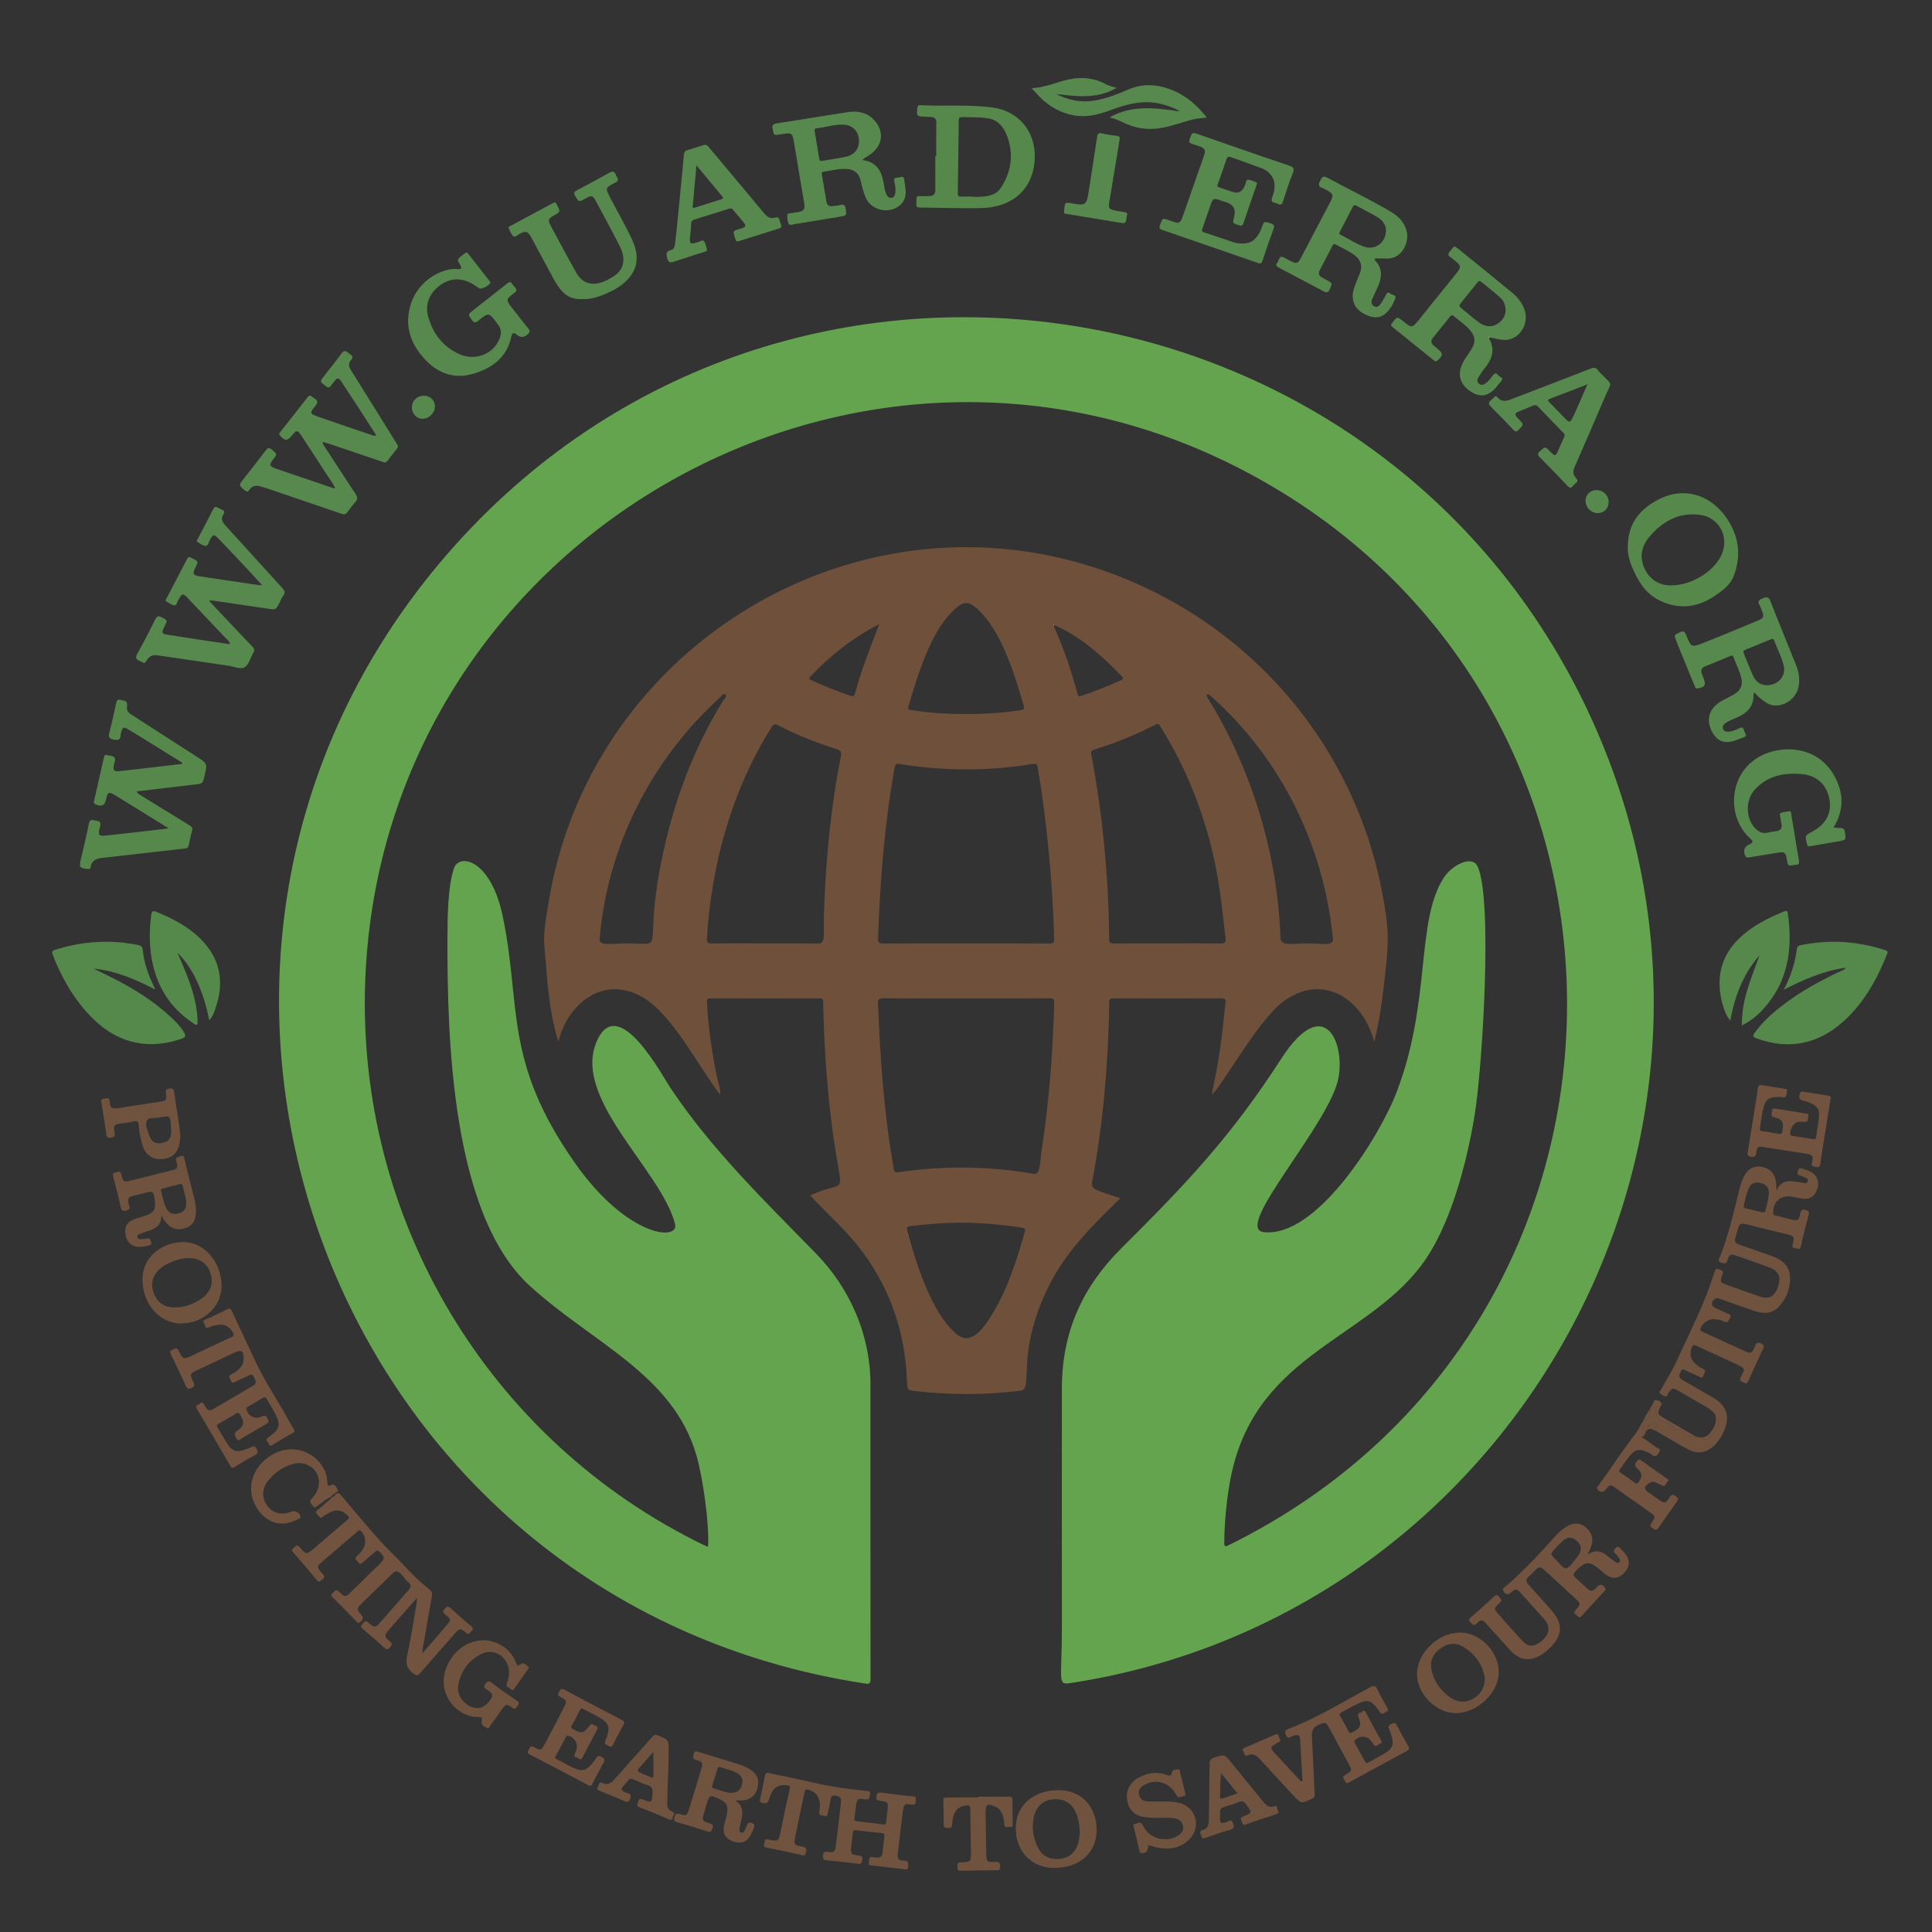 <?xml version="1.0" encoding="UTF-8"?>
<!DOCTYPE svg PUBLIC "-//W3C//DTD SVG 1.1//EN" "http://www.w3.org/Graphics/SVG/1.1/DTD/svg11.dtd">
<!-- Creator: CorelDRAW -->
<svg xmlns="http://www.w3.org/2000/svg" xml:space="preserve" width="1000px" height="1000px" version="1.1" style="shape-rendering:geometricPrecision; text-rendering:geometricPrecision; image-rendering:optimizeQuality; fill-rule:evenodd; clip-rule:evenodd"
viewBox="0 0 1000 1000"
 xmlns:xlink="http://www.w3.org/1999/xlink"
 xmlns:xodm="http://www.corel.com/coreldraw/odm/2003">
 <rect x="0" y="0" width="1000" height="1000" fill="#333333" stroke="none"/>
 <defs>
  <style type="text/css">
   <![CDATA[
    .fil0 {fill:none}
    .fil10 {fill:#FEFEFD;fill-rule:nonzero}
    .fil9 {fill:#FBFAF9;fill-rule:nonzero}
    .fil2 {fill:#6F503B;fill-rule:nonzero}
    .fil7 {fill:#715340;fill-rule:nonzero}
    .fil3 {fill:#70533F;fill-rule:nonzero}
    .fil1 {fill:#65A44F;fill-rule:nonzero}
    .fil8 {fill:#57884D;fill-rule:nonzero}
    .fil4 {fill:#57884D;fill-rule:nonzero}
    .fil5 {fill:#56884C;fill-rule:nonzero}
    .fil6 {fill:#55884B;fill-rule:nonzero}
   ]]>
  </style>
 </defs>
 <g id="__x0023_Layer_x0020_1">
  <rect class="fil0" width="1000" height="1000"/>
  <path class="fil1" d="M366.48 800.6c0.78,-11.75 -2.76,-36.18 -6.02,-47.38 -12.22,-41.89 -53.5,-57.84 -86.14,-87.57 -40.63,-37.01 -42.88,-128.38 -42.72,-180.89 0.04,-9.77 0.18,-25.96 3.35,-35.3 2.72,-8.01 19.1,-4.75 25.28,24.86 9.69,46.45 0.19,74.72 37.34,127.62 27.13,38.62 54.16,40.58 51.83,31.57 -7.24,-28.09 -54.01,-65.26 -40.29,-95.06 11.08,-24.09 33.35,17.81 37.97,24.73 21.18,31.74 48.72,58.47 75.26,85.63 17.53,17.92 28.19,42.18 28.2,67.42 0.02,50.97 -0.02,101.95 0.05,152.93 0,2.25 -0.79,2.54 -2.68,2.25 -277.41,-42.01 -397.06,-369.69 -220.3,-580.04 172.47,-205.25 498.57,-152.96 600.83,91.38 89.23,213.21 -47.79,454.03 -274.86,488.49 -6.38,0.97 -3.93,-2.16 -3.94,-29.05 -0.01,-41.22 -0.05,-82.44 -0.01,-123.66 0.04,-28.88 10.47,-52.21 30.66,-72.31 34.1,-33.96 56.6,-57.57 82.89,-98.23 21.61,-33.42 32.8,-9.67 29.73,9.34 -3.82,23.62 -54.96,78.39 -38.94,80.38 27.37,3.39 60.19,-49.46 69.02,-72.68 17.9,-47.06 9.7,-87.4 24.11,-110.42 4.3,-6.86 14.87,-12.3 17.73,-6.09 7.95,17.24 2.35,105.3 -1.61,129.04 -4.09,24.51 -12.55,57.83 -27.91,77.86 -30.05,39.19 -87.66,46.49 -98.88,112.58 -1.7,10.02 -2.63,20.14 -2.76,30.32 -0.03,1.99 0.32,2.43 2.22,1.5 232.06,-114.26 232.96,-439.79 6.56,-556.92 -198.84,-102.88 -439.87,34.27 -453.08,257.87 -7.35,124.38 59.69,240.77 170.43,296.72 2.15,1.08 4.26,2.22 6.68,3.11z"/>
  <path class="fil2" d="M627.31 565.78c3.69,-16.89 5.33,-29.97 7.01,-46.9 0.15,-1.5 -0.15,-2.15 -1.89,-2.15 -18.77,0.07 -37.55,0.07 -56.33,0 -1.81,-0.01 -1.94,0.81 -1.96,2.17 -0.46,31.02 -3.08,62.31 -8.83,92.81 -0.86,4.59 3.13,4.35 14.55,8.54 -14.69,14.31 -28.48,27.81 -37.52,46.47 -16.66,34.39 -7.31,52.21 -13.94,53.06 -18.07,2.3 -36.14,2.3 -54.22,0.29 -4.67,-0.51 -4.55,-0.48 -4.73,-5.2 -1,-26.46 -9.36,-50.21 -26.13,-70.89 -7.37,-9.09 -16.06,-16.61 -23.97,-25.2 23.88,-11.29 14.48,10.23 8.63,-61.34 -1.06,-12.97 -1.67,-25.95 -1.91,-38.95 -0.03,-1.44 -0.55,-1.75 -1.86,-1.75 -18.86,0.04 -37.72,0.05 -56.58,-0.01 -1.72,-0.01 -1.75,0.74 -1.69,2.07 0.63,12.93 2.54,25.68 5.08,38.36 0.63,3.13 2.06,6.13 1.69,9.44l0.05 0.04c-11.2,-14.47 -24.43,-41.16 -39.81,-50.27 -20.1,-11.89 -38.76,2.37 -43.95,22.74 -5.14,-16.31 -5.75,-32.74 -7.23,-49.49 -0.64,-7.29 0.91,-14.57 2.06,-21.78 20.51,-129.33 151.77,-213.06 277.52,-175.68 79.84,23.74 139.32,89.47 154.34,171.26 3,16.34 3.24,22.07 1.57,37.98 -1.38,13.14 -2.8,25.07 -5.98,38.02 -5.5,-22.25 -26.81,-36.61 -47.61,-20.59 -13.16,10.13 -32.07,44.9 -36.09,47.2 -0.09,-0.08 -0.18,-0.16 -0.27,-0.25zm-81.74 -242.23c-0.09,-0.1 -0.19,-0.2 -0.28,-0.3l0.32 0.24c-0.41,0.38 -0.1,0.76 0.05,1.09 5.01,11.2 8.9,22.8 12.09,34.64 0.39,1.44 1.05,1.29 2.11,0.93 6.83,-2.34 13.54,-4.97 20.12,-7.95 1.75,-0.8 1.47,-1.3 0.38,-2.44 -9.17,-9.57 -22.19,-21.3 -34.79,-26.21zm-45.68 164.75c14.38,0 28.76,-0.05 43.15,0.06 2.21,0.01 2.66,-0.63 2.6,-2.74 -0.92,-29.6 -3.6,-58.97 -8.45,-88.18 -0.25,-1.54 -0.63,-2.36 -2.61,-2.03 -23.03,3.78 -46.08,3.73 -69.12,0.02 -1.58,-0.26 -2.05,0.14 -2.34,1.71 -5.35,29.31 -7.61,58.92 -8.65,88.65 -0.07,2.03 0.48,2.57 2.51,2.55 14.31,-0.09 28.61,-0.04 42.91,-0.04zm0.32 28.47c-14.31,0 -28.62,0.06 -42.93,-0.07 -2.43,-0.02 -2.9,0.66 -2.81,2.97 1.12,28.58 3.13,57.14 8.14,85.33 0.25,1.44 0.61,1.98 2.33,1.73 23.41,-3.42 46.81,-3.22 70.13,0.86 3.62,0.63 3.17,-6.58 4.29,-13.82 3.81,-24.69 5.6,-49.55 6.27,-74.51 0.06,-2.02 -0.44,-2.56 -2.49,-2.54 -14.31,0.09 -28.62,0.05 -42.93,0.05zm104.05 -28.47c9.18,0 18.36,-0.09 27.54,0.06 2.31,0.04 2.74,-0.73 2.52,-2.77 -2.43,-22.9 -4.65,-41.14 -12.16,-63.65 -5.36,-16.07 -12.39,-31.36 -21.44,-45.7 -0.62,-0.98 -0.94,-2.07 -2.7,-1.15 -10.1,5.26 -20.64,9.47 -31.5,12.86 -1.73,0.54 -1.95,1.23 -1.63,2.9 5.93,31.26 8.9,63.35 9.22,95.17 0.02,1.79 0.54,2.34 2.36,2.32 9.26,-0.09 18.53,-0.04 27.79,-0.04zm-208.37 0c9.35,0 18.69,-0.03 28.04,0.03 3.49,0.02 2.25,-5.88 2.5,-13.91 0.87,-27.69 3.37,-55.78 8.83,-82.98 0.43,-2.17 -0.11,-3.06 -2.3,-3.74 -10.47,-3.25 -20.62,-7.34 -30.37,-12.37 -1.6,-0.82 -2.27,-0.51 -3.2,0.98 -20.49,32.62 -31.19,70.89 -33.46,109.19 -0.12,2.19 0.33,2.9 2.66,2.86 9.1,-0.15 18.2,-0.06 27.3,-0.06zm280.68 0c7.7,0 13.74,1.52 13.36,-2.31 -4.7,-48.28 -26.82,-93.37 -63.18,-125.71 -1.88,-1.68 -2.96,-1.07 -1.58,1.14 22.61,36.12 36.15,81.01 37.58,123.74 0.15,4.8 5.61,3.14 13.82,3.14zm-352.93 0c23.04,0 8.2,6.19 19.52,-46.51 6.03,-28.07 16.01,-54.58 31.09,-79.09 0.6,-0.98 2.36,-2.22 1.17,-3.2 -1.17,-0.97 -2.13,0.95 -3,1.74 -35.6,32.39 -57.86,76.76 -62.09,124.71 -0.35,3.91 6.3,2.34 13.31,2.35zm173.99 144.55c-8.86,0.05 -17.68,0.69 -26.48,1.81 -1.7,0.22 -1.97,0.72 -1.54,2.29 4.35,16.14 12.24,42.63 25.73,53.76 7.51,6.19 14.27,-4.06 17.95,-10.04 8.21,-13.34 12.9,-28.1 17.16,-43.02 0.6,-2.1 -0.75,-2.07 -2,-2.27 -10.21,-1.6 -20.48,-2.46 -30.82,-2.53zm2.29 -263.29c9.53,0.14 18.99,-0.63 28.42,-1.97 1.61,-0.23 2.03,-0.63 1.55,-2.27 -4.68,-15.95 -11.44,-39.07 -24.43,-50.49 -4.07,-3.58 -6.52,-3.57 -10.67,-0.04 -12.91,10.93 -20.07,35.5 -24.6,50.94 -0.4,1.37 0.09,1.62 1.33,1.8 9.42,1.39 18.88,2.16 28.4,2.03zm-44.78 -46.55c-13.87,7.16 -25.39,16.26 -35.61,27.1 -1.06,1.13 -0.66,1.44 0.48,1.97 6.62,3.08 13.42,5.71 20.31,8.11 1.67,0.57 1.9,-0.18 2.24,-1.4 3.47,-12.56 7.78,-23.51 12.58,-35.78z"/>
  <path class="fil3" d="M887.58 731.83c-1.06,-1.35 -2.33,-2.44 -3.84,-3.3 -5.01,-2.84 -9.99,-5.74 -14.99,-8.62 -3.02,-1.74 -3.36,-1.64 -5.25,1.18 -0.41,0.61 -0.48,1.89 -1.42,1.67 -1.06,-0.25 -2.09,-0.92 -2.94,-1.64 -0.64,-0.54 0.18,-1.15 0.46,-1.65 2.59,-4.68 5.54,-9.2 7.77,-14.05 5.31,-11.48 10.94,-22.83 15.65,-34.58 1.63,-4.06 2.97,-8.24 4.39,-12.39 0.39,-1.16 0.62,-2.27 2.27,-1.44 1.14,0.57 2.69,0.48 1.86,2.7 -1.46,3.95 -1.27,4.09 2.77,5.54 5.5,1.96 11,3.94 16.52,5.83 4.62,1.58 7.45,0.19 9.24,-4.37 1.99,-5.12 0.88,-8.68 -3.66,-10.44 -5.83,-2.26 -11.74,-4.28 -17.65,-6.31 -3.03,-1.04 -3.7,-0.78 -4.62,2.34 -0.62,2.14 -1.6,1.66 -3.14,1.28 -1.98,-0.48 -1.4,-1.49 -0.93,-2.66 4.53,-11.26 7.23,-23.05 10.09,-34.8 0.61,-2.52 1.37,-5 2.58,-7.32 2.03,-3.9 5.12,-5.54 9.16,-4.83 4.11,0.73 6.76,3.48 7.33,7.68 0.17,1.19 0.21,2.4 0.37,4.51 2.93,-6.59 7.81,-4.66 12.3,-4.18 1.36,0.14 3.31,1.23 3.79,-0.68 0.44,-1.77 -1.8,-1.83 -2.99,-2.52 -0.9,-0.53 -2.64,-0.17 -2.24,-2.18 0.3,-1.52 0.69,-2.38 2.51,-1.72 1.83,0.66 3.74,1.12 5.34,2.29 2.75,2 3.5,5.6 1.95,9.21 -1.37,3.18 -3.99,4.59 -7.48,4 -1.68,-0.29 -3.35,-0.61 -5.02,-0.95 -5.88,-1.19 -10.3,2.67 -9.96,8.65 0.06,1 0.74,0.94 1.31,1.09 2.67,0.7 5.34,1.38 8.03,2.02 3.32,0.78 4.03,0.45 4.67,-2.99 0.39,-2.13 1.19,-2.37 3.06,-1.78 1.29,0.41 1.68,0.85 1.33,2.2 -1.43,5.41 -2.89,10.83 -4.04,16.3 -0.55,2.58 -1.96,1.06 -3.08,1.06 -1.78,0 -1.33,-1.11 -1.09,-2.17 0.84,-3.78 0.74,-3.98 -3.11,-4.95 -7.01,-1.76 -14.02,-3.48 -21.04,-5.19 -2.88,-0.7 -3.53,-0.28 -4.33,2.6 -0.35,1.25 -0.69,2.49 -1.08,3.73 -0.84,2.71 -0.56,3.37 2.2,4.35 5.27,1.89 10.56,3.72 15.85,5.56 2.39,0.83 4.7,1.79 6.6,3.54 2.08,1.91 3.27,4.32 3.4,7.07 0.28,5.84 -1.52,11.1 -5.38,15.47 -3.58,4.06 -8.22,4.2 -13,2.58 -5.69,-1.92 -11.31,-4.02 -16.99,-5.98 -1.25,-0.43 -2.63,-1.22 -3.88,0.01 -1.84,1.82 -1.5,3.46 0.86,4.54 1.92,0.87 3.87,1.69 5.75,2.65 0.91,0.46 2.66,0.48 1.58,2.44 -0.75,1.34 -1.01,2.93 -3.23,1.74 -1.24,-0.68 -2.77,-0.91 -4.21,-1.11 -3.22,-0.46 -6.37,1.47 -7.67,4.41 -0.47,1.09 -0.2,1.56 0.82,2.03 7.46,3.38 14.89,6.84 22.36,10.21 2.73,1.23 3.42,0.88 4.92,-2.72 0.76,-1.83 1.46,-2.3 3.35,-1.26 1.4,0.77 1.39,1.38 0.81,2.61 -2.59,5.51 -5.13,11.05 -7.62,16.6 -0.53,1.17 -1.06,1.79 -2.28,0.88 -0.86,-0.64 -2.7,-0.33 -1.7,-2.56 2.13,-4.74 3.1,-4.5 -3.05,-7.36 -6.54,-3.05 -13.14,-5.99 -19.68,-9.07 -1.45,-0.69 -2.13,-0.52 -2.67,1.04 -1.12,3.25 -0.63,5.85 1.96,8.19 1.07,0.97 2.25,1.98 3.57,2.49 2.57,0.98 1,2.33 0.58,3.63 -0.66,1.98 -1.8,0.66 -2.65,0.31 -2.18,-0.89 -4.28,-1.95 -6.44,-2.9 -0.81,-0.36 -1.77,-1.26 -2.42,0.2 -0.58,1.33 -1.91,2.71 -0.11,4.09 0.7,0.55 1.48,1.01 2.25,1.45 4.71,2.72 9.44,5.4 14.14,8.14 7.44,4.35 9.24,9.83 5.77,17.65 -0.95,2.16 -2.21,4.16 -3.75,5.96 -4.13,4.85 -9.07,6.2 -14.57,3.38 -5.68,-2.92 -11.1,-6.35 -16.64,-9.55 -0.88,-1.43 -1.37,-2.79 0.86,-3.6 -1.79,-1.04 -2.91,0.32 -4.24,0.59 -0.64,0.02 -0.96,0.34 -0.98,0.98 -0.6,0.4 -0.46,1.01 -0.44,1.59 -0.08,0.15 -0.17,0.29 -0.26,0.44 -1.61,-0.07 -2.61,-0.49 -1.88,-2.46 0.28,-0.76 0.08,-1.71 0.09,-2.57 0,0 -0.01,0.03 -0.01,0.03 2.9,-1.53 4.15,-3.7 3.75,-6.5l0.13 -0.03c0,0 -0.13,0.01 -0.13,0.01 1.76,0.14 1.48,-0.88 1.11,-1.95 0.54,-1 0.67,-2.77 2.03,-2.54 0.99,0.17 2.7,0.52 2.75,2.3 -0.1,0.14 -0.2,0.29 -0.3,0.43 -0.11,0.18 -0.21,0.35 -0.31,0.53 -0.7,0.06 -1.51,-0.26 -2,0.52 -1.33,2.1 0.43,5.89 2.77,6.93 2.29,1.01 5.54,0.92 6.09,4.47 0.11,0.68 0.97,0.99 1.56,0.41 1.26,-1.26 2.01,-0.24 2.82,0.53 1.95,1.85 4.12,3.08 6.94,2.65l0.17 0.05c0.23,0.25 6.26,1.78 6.5,1.62 0.13,-0.08 0.23,-0.25 0.26,-0.39 0.33,-1.47 1.65,-2.15 2.54,-3.16 2.93,-3.35 3.13,-7.08 0.5,-9.76zm28.01 -114.05l0 0c0.12,-2.87 -1.3,-4.74 -4.39,-5.47 -3.03,-0.71 -4.92,0.18 -6.22,3.18 -1.16,2.68 -1.69,5.57 -2.36,8.4 -0.21,0.87 0.07,1.34 1,1.55 2.85,0.64 5.68,1.33 8.51,2.03 0.83,0.2 1.44,0.1 1.66,-0.85 0.66,-2.83 1.53,-5.63 1.8,-8.84z"/>
  <path class="fil4" d="M194.77 225.34c-3.06,-4.75 -5.97,-9.32 -8.93,-13.87 -3.09,-4.77 -6.23,-9.5 -9.34,-14.26 -1.12,-1.71 -2.17,-1.71 -3.3,0.02 -0.48,0.74 -1.22,1.33 -1.66,2.09 -0.97,1.65 -1.89,1.41 -3.24,0.33 -2.77,-2.21 -2.82,-2.13 -0.58,-5 3.05,-3.9 6.18,-7.75 9.09,-11.75 1.37,-1.88 2.49,-1.17 3.68,-0.1 1.07,0.94 3.12,1.58 1.14,3.66 -1.4,1.47 -1.17,3.23 -0.1,4.93 4.74,7.57 9.45,15.15 14.17,22.73 3.3,5.31 6.58,10.63 9.91,15.92 0.51,0.82 0.47,1.46 -0.12,2.19 -1.68,2.09 -3.37,4.18 -4.95,6.34 -0.69,0.94 -1.44,0.84 -2.33,0.54 -8.91,-3.02 -17.82,-6.04 -26.74,-9.05 -1.43,-0.48 -2.89,-0.88 -4.43,-1.34 -0.07,1.26 0.61,1.89 1.08,2.61 5.32,8.16 10.6,16.33 16,24.44 1.01,1.53 1.1,2.64 -0.14,4.03 -1.52,1.7 -2.93,3.5 -4.24,5.35 -0.81,1.13 -1.6,1.26 -2.87,0.82 -12.12,-4.17 -24.26,-8.29 -36.4,-12.42 -1.92,-0.65 -3.85,-1.27 -5.8,-1.84 -2.24,-0.65 -4.22,-0.25 -5.57,1.8 -0.79,1.2 -1.41,1.14 -2.46,0.24 -3.1,-2.64 -3.12,-2.58 -0.5,-5.92 3.8,-4.86 7.61,-9.71 11.36,-14.62 0.98,-1.27 1.65,-1.82 3.19,-0.51 2.79,2.36 2.89,2.23 0.69,5.08 -2.15,2.78 -1.91,3.64 1.47,4.8 9.67,3.31 19.35,6.58 29.03,9.86 0.46,0.16 0.89,0.44 1.53,0.12 -1.05,-2.45 -2.73,-4.51 -4.15,-6.72 -4.43,-6.89 -8.93,-13.74 -13.45,-20.58 -1.84,-2.76 -2.3,-2.74 -4.44,-0.2 -0.1,0.12 -0.21,0.24 -0.32,0.37 -2.42,2.94 -3.52,2.91 -6.13,-0.02 -0.6,-0.68 -0.43,-1.05 0.03,-1.64 4.78,-6.05 9.55,-12.1 14.27,-18.2 0.81,-1.05 1.46,-1.05 2.34,-0.21 0.41,0.39 0.9,0.71 1.38,1.01 1.47,0.94 1.78,1.83 0.53,3.39 -3.4,4.2 -3.35,4.34 1.86,6.16 9.04,3.17 18.12,6.22 27.19,9.3 0.6,0.21 1.21,0.47 2.25,0.12z"/>
  <path class="fil4" d="M108.39 311.2c2.99,3.16 5.97,6.33 8.96,9.49 4.46,4.71 8.89,9.45 13.4,14.11 0.95,0.98 1.12,1.76 0.43,2.95 -1.51,2.58 -2.3,6.21 -4.51,7.59 -2.13,1.33 -5.61,-0.35 -8.48,-0.77 -12.05,-1.75 -24.09,-3.53 -36.13,-5.31 -3.15,-0.47 -4.75,0.15 -6.27,2.82 -0.65,1.14 -1.24,1.33 -2.25,0.59 -0.32,-0.24 -0.72,-0.37 -1.1,-0.51 -2.27,-0.82 -2.46,-1.91 -1.22,-4.1 3.25,-5.7 6.2,-11.57 9.13,-17.44 0.84,-1.69 1.65,-2.02 3.29,-1.14 3.11,1.65 3.14,1.59 1.44,4.89 -1.5,2.9 -1.37,3.7 1.13,4.09 10.89,1.73 21.81,3.33 32.81,4.99 -0.15,-1.71 -1.43,-2.34 -2.28,-3.23 -6.44,-6.86 -12.91,-13.7 -19.4,-20.51 -2.67,-2.8 -3.09,-2.71 -4.94,0.71 -0.04,0.07 -0.07,0.15 -0.12,0.21 -0.75,0.9 -0.74,2.85 -2.03,2.71 -1.43,-0.16 -2.76,-1.27 -4.1,-2.02 -0.79,-0.43 -0.26,-1.02 -0.03,-1.46 3.6,-6.91 7.23,-13.8 10.83,-20.7 0.49,-0.93 1.06,-1.13 1.91,-0.52 0.13,0.09 0.29,0.14 0.44,0.21 3.47,1.74 3.47,1.74 1.74,5.14 -1.53,2.99 -1.11,3.79 2.2,4.29 10.19,1.53 20.38,3.06 30.58,4.57 0.44,0.07 0.9,0.01 1.82,0.01 -3.31,-3.6 -6.33,-6.95 -9.42,-10.24 -4.33,-4.61 -8.68,-9.2 -13.07,-13.75 -2.47,-2.55 -2.95,-2.42 -4.61,0.81 -0.54,1.05 -0.83,2.8 -1.94,2.86 -1.56,0.09 -2.94,-1.2 -4.35,-1.99 -0.77,-0.42 -0.24,-0.97 0.01,-1.44 2.7,-5.17 5.46,-10.31 8.07,-15.53 0.71,-1.4 1.44,-1.45 2.6,-0.75 0.63,0.37 1.29,0.71 1.96,0.98 1.28,0.51 1.48,1.27 0.75,2.41 -1.39,2.15 -0.7,3.88 0.92,5.65 9.85,10.78 19.62,21.63 29.47,32.4 1.25,1.37 1.85,2.45 0.56,4.13 -0.82,1.08 -1.32,2.42 -1.95,3.64 -1.87,3.63 -1.87,3.62 -5.81,3.04 -9.4,-1.4 -18.8,-2.78 -28.19,-4.16 -0.64,-0.1 -1.28,-0.13 -1.92,-0.19 -0.11,0.15 -0.22,0.31 -0.33,0.47z"/>
  <path class="fil5" d="M94.3 394.76c-4.67,-2.9 -9.34,-5.8 -14.01,-8.69 -4.7,-2.9 -9.37,-5.84 -14.1,-8.66 -2.18,-1.3 -2.84,-0.92 -3.46,1.59 -0.12,0.47 -0.24,0.95 -0.28,1.43 -0.16,2.46 -1.21,2.88 -3.65,2.37 -2.47,-0.52 -2.74,-1.43 -2.18,-3.59 1.28,-5.02 2.44,-10.09 3.48,-15.17 0.34,-1.64 0.81,-2.17 2.54,-1.75 3.25,0.78 3.28,0.67 3.07,4.03 -0.11,1.7 0.91,2.65 2.2,3.48 11.26,7.25 22.48,14.54 33.76,21.76 5.69,3.65 5.73,3.59 4.16,10.18 -0.93,3.93 -0.94,3.86 -4.95,4.32 -9.98,1.14 -19.95,2.36 -30.2,3.58 0.6,1.2 1.52,1.63 2.36,2.15 8.35,5.14 16.69,10.31 25.07,15.4 1.22,0.75 1.71,1.42 1.28,2.91 -0.7,2.41 -1.17,4.89 -1.66,7.36 -0.23,1.13 -0.76,1.59 -1.94,1.72 -14.2,1.59 -28.39,3.26 -42.59,4.83 -3.17,0.35 -5.76,1.15 -6.27,4.83 -0.11,0.75 -0.5,1.03 -1.36,0.95 -4.33,-0.38 -4.68,-0.82 -3.73,-4.96 1.42,-6.17 2.95,-12.31 4.17,-18.52 0.49,-2.5 1.9,-1.89 3.37,-1.57 1.42,0.31 3.08,0.17 2.47,2.73 -1.27,5.32 -1.12,5.45 4.19,4.89 9.93,-1.06 19.85,-2.25 29.77,-3.39 0.29,-0.04 0.57,-0.11 1.41,-0.29 -3.23,-1.99 -6.02,-3.72 -8.81,-5.45 -6.35,-3.92 -12.71,-7.84 -19.06,-11.75 -2.89,-1.78 -3.65,-1.45 -4.37,1.9 -0.02,0.08 -0.04,0.16 -0.05,0.24 -0.71,3.42 -2.33,4.14 -5.65,2.61 -0.84,-0.38 -0.76,-0.89 -0.61,-1.56 1.73,-7.59 3.47,-15.18 5.15,-22.79 0.25,-1.13 0.81,-1.25 1.72,-1.03 0.47,0.12 0.93,0.32 1.41,0.35 2.5,0.13 3.13,1.39 2.25,3.62 -0.11,0.3 -0.14,0.63 -0.21,0.95 -0.65,2.98 -0.06,3.68 3.06,3.36 4.2,-0.43 8.39,-0.96 12.58,-1.44 6.53,-0.76 13.06,-1.52 19.58,-2.28 0.03,-0.22 0.06,-0.44 0.09,-0.65z"/>
  <path class="fil6" d="M923.27 512.26c3.77,-7.09 5.91,-13.94 6.78,-21.16 0.18,-1.53 1.23,-1.73 2.35,-1.95 9.82,-1.94 19.66,-2.29 29.56,-0.68 4.66,0.76 9.24,1.77 13.72,3.27 1.12,0.38 1.64,0.69 1.11,2.02 -5.3,13.25 -12.1,25.55 -22.91,35.16 -13.22,11.74 -28.18,14.57 -44.84,8.49 -1.82,-0.66 -1.88,-1.28 -0.9,-2.67 3.84,-5.43 8.67,-9.86 13.87,-13.91 9.54,-7.41 20.02,-13.22 30.96,-18.26 0.79,-0.36 1.67,-0.58 2.44,-1.7 -11.45,1.61 -21.57,6.02 -32.14,11.39z"/>
  <path class="fil6" d="M80.36 512.19c-10.39,-5.36 -20.52,-9.74 -31.82,-10.81 3.06,1.51 6.14,3 9.2,4.53 10.99,5.51 21.39,11.92 30.46,20.33 2.44,2.26 4.84,4.62 6.65,7.42 1.85,2.87 0.99,3.4 -1.36,4.17 -18.75,6.18 -35.29,1.36 -49.15,-14.54 -7.49,-8.59 -12.92,-18.43 -17.04,-29.02 -0.55,-1.4 -0.45,-2.12 1.2,-2.64 14.07,-4.45 28.32,-5.42 42.82,-2.54 1.74,0.35 2.46,1.05 2.65,2.98 0.6,6.03 2.52,11.72 5.1,17.19 0.37,0.77 0.69,1.56 1.29,2.93z"/>
  <path class="fil7" d="M171.38 774.83c1.25,0.56 1.65,-0.66 2.23,-1.2 1.16,-1.11 1.8,-0.99 2.84,0.24 6.7,7.95 13.39,15.91 20.29,23.68 3.87,4.36 8.26,8.26 12.21,12.55 4.23,4.6 8.68,8.94 13.56,12.83 1.35,1.07 1.22,2.26 0.97,3.68 -1.59,8.86 -3.13,17.74 -4.68,26.61 -0.11,0.62 -0.1,1.25 -0.2,2.55 4.84,-5.59 9.39,-10.64 13.68,-15.89 1.72,-2.1 -0.72,-3.16 -1.9,-4.23 -1.12,-1.03 -1.36,-1.6 -0.27,-2.87 1.21,-1.41 1.93,-1.55 3.35,-0.21 3.37,3.18 6.88,6.21 10.44,9.16 1.31,1.09 0.96,1.74 -0.02,2.66 -0.8,0.75 -1.16,2.08 -2.76,0.67 -2.81,-2.48 -3.26,-2.31 -5.71,0.48 -6,6.83 -12.04,13.63 -17.98,20.52 -1.12,1.29 -1.65,1.4 -3.21,0.34 -3.64,-2.48 -4.38,-5.34 -3.44,-9.61 1.95,-8.87 3.28,-17.88 4.85,-26.83 0.13,-0.76 0.14,-1.54 0.26,-2.94 -3.87,4.39 -7.34,8.32 -10.81,12.26 -1.23,1.4 -2.47,2.8 -3.69,4.22 -2.63,3.04 -2.64,3.47 0.34,6.07 1.09,0.95 1.48,1.54 0.36,2.87 -1.24,1.47 -2,1.57 -3.43,0.23 -3.51,-3.26 -7.14,-6.39 -10.81,-9.47 -1.27,-1.06 -1.16,-1.75 -0.1,-2.85 0.94,-0.98 1.42,-1.86 2.94,-0.5 3.3,2.96 3.57,2.82 6.55,-0.58 4.65,-5.32 9.33,-10.62 13.96,-15.96 1.88,-2.16 1.88,-2.96 -0.38,-4.8 -1.54,-1.25 -2.25,-3.13 -3.8,-4.36 -1.33,-1.06 -2.41,-1.14 -3.62,0.04 -5.76,5.61 -11.52,11.23 -17.28,16.83 -1.89,1.84 -0.61,3.15 0.67,4.52 1.56,1.66 1.16,3.39 -0.91,4.35 -0.79,0.38 -1.01,-0.24 -1.36,-0.59 -4.11,-4.17 -8.13,-8.42 -12.31,-12.51 -1.57,-1.54 -0.02,-1.99 0.64,-2.81 0.71,-0.86 1.28,-1.46 2.46,-0.28 3.25,3.26 3.44,3.18 6.75,-0.08 4.81,-4.73 9.65,-9.42 14.47,-14.14 2.81,-2.75 2.74,-3.57 -0.14,-6.29 -0.86,-0.8 -1.39,-0.76 -2.21,-0.02 -2.12,1.89 -4.35,3.66 -6.46,5.56 -0.92,0.83 -1.66,1 -2.3,-0.17 -0.51,-0.93 -2.44,-1.5 -0.71,-3.06 1.52,-1.35 2.83,-2.91 3.7,-4.79 1.23,-2.67 0.56,-6.05 -1.47,-8.15 -0.71,-0.74 -1.11,-0.56 -1.78,0.01 -6.34,5.45 -12.72,10.85 -19.05,16.32 -2.07,1.79 -2.07,2.6 0.6,5.39 1.6,1.66 1.27,2.5 -0.41,3.71 -1.03,0.74 -1.51,0.81 -2.34,-0.17 -4.02,-4.79 -8.03,-9.59 -12.19,-14.25 -1.43,-1.6 -0.02,-2 0.73,-2.79 0.9,-0.95 1.54,-1.25 2.65,0.04 3.44,4 3.52,3.94 7.59,0.45 5.61,-4.8 11.18,-9.67 16.86,-14.39 1.37,-1.14 1.11,-1.75 -0.01,-2.78 -2.45,-2.29 -5.14,-3.02 -8.24,-1.57 -1.31,0.61 -2.53,1.44 -3.81,2.14 -0.59,0.31 -1.03,1.39 -1.81,0.77 -0.87,-0.69 -1.61,-1.62 -2.18,-2.59 -0.32,-0.56 0.49,-0.93 0.89,-1.27 2.08,-1.82 4.21,-3.58 6.27,-5.41 0.37,-0.33 1.3,-0.51 0.72,-1.38l-0.05 0.04z"/>
  <path class="fil4" d="M446.44 82.86c4.29,0.48 7.44,2.53 9.25,6.29 1.16,2.42 1.63,5.09 2.04,7.74 0.21,1.37 0.54,2.71 1.17,3.95 0.51,1.02 1.3,1.7 2.51,1.54 1.24,-0.16 1.72,-1.02 1.93,-2.17 0.39,-2.14 0,-4.25 -0.46,-6.28 -0.49,-2.11 1.03,-1.97 2.06,-2.01 1.07,-0.04 2.83,-1.46 3.1,1.14 0.26,2.66 1.01,5.26 0.62,7.98 -0.26,1.85 -1.01,3.39 -2.33,4.7 -5.33,5.29 -15,3.58 -18.13,-3.2 -1.26,-2.74 -1.95,-5.67 -2.62,-8.59 -1.02,-4.45 -3.44,-6.44 -8.03,-6.55 -3.87,-0.09 -7.56,1 -11.33,1.48 -0.88,0.11 -0.98,0.59 -0.85,1.36 0.82,4.72 1.59,9.44 2.39,14.16 0.32,1.89 1.47,2.57 3.32,2.27 1.28,-0.22 2.62,-0.2 3.85,-0.57 1.98,-0.6 2.54,0.3 2.79,2.05 0.49,3.47 0.54,3.44 -3.02,4.02 -7.85,1.28 -15.68,2.61 -23.53,3.86 -0.98,0.15 -2.4,0.88 -2.94,-0.16 -0.72,-1.4 -0.83,-3.13 -0.66,-4.76 0.07,-0.62 0.7,-0.59 1.16,-0.67 1.28,-0.21 2.57,-0.4 3.85,-0.59 3.62,-0.52 4.24,-1.4 3.62,-5.05 -0.81,-4.72 -1.62,-9.44 -2.41,-14.16 -1.01,-6 -1.93,-12.02 -3.01,-18.01 -0.65,-3.59 -1.31,-3.94 -4.99,-3.36 -0.64,0.1 -1.29,0.16 -1.93,0.27 -3.39,0.58 -3.26,0.56 -3.95,-2.77 -0.43,-2.06 0.21,-2.6 2.18,-2.9 12.27,-1.88 24.51,-3.98 36.79,-5.84 4.65,-0.71 9.25,0.01 12.79,3.32 5.45,5.1 7,13.62 -2.74,19.63 -0.79,0.49 -1.76,0.74 -2.49,1.88zm-1.82 -9.61l0 0c0.05,-5.25 -3.34,-8.75 -8.58,-8.76 -4.57,0 -8.96,1.38 -13.46,1.94 -1.1,0.15 -0.98,0.93 -0.87,1.64 0.76,4.72 1.57,9.43 2.33,14.15 0.15,0.92 0.53,1.22 1.47,1.05 4.23,-0.76 8.5,-1.29 12.69,-2.23 4.04,-0.91 6.39,-3.99 6.42,-7.79z"/>
  <path class="fil4" d="M908.04 358.36c-0.23,0.59 -0.44,0.87 -0.43,1.15 0.21,6.75 -3.99,10.05 -9.56,12.28 -1.73,0.7 -3.44,1.44 -4.98,2.52 -1.03,0.72 -1.66,1.58 -1.24,2.87 0.43,1.3 1.48,1.6 2.71,1.55 2.08,-0.1 3.96,-0.93 5.75,-1.83 1.73,-0.87 2.22,0.16 2.46,1.41 0.23,1.14 2.24,2.59 -0.45,3.43 -1.85,0.58 -3.63,1.42 -5.5,1.94 -4.45,1.23 -8.04,-0.32 -10.31,-4.3 -3.94,-6.93 -1.93,-13.19 5.43,-17 1.51,-0.79 3.03,-1.57 4.54,-2.36 4.82,-2.56 6.11,-5.62 4.34,-10.88 -1.01,-3 -2.37,-5.87 -3.46,-8.84 -0.38,-1.04 -0.79,-1.17 -1.77,-0.75 -4.33,1.83 -8.68,3.62 -13.04,5.37 -1.81,0.72 -2.25,1.97 -1.69,3.7 0.27,0.85 0.62,1.67 0.95,2.5 1.37,3.4 0.71,4.49 -2.97,5.2 -1.02,0.2 -1.27,-0.27 -1.57,-1 -3.07,-7.5 -6.15,-15 -9.22,-22.51 -0.15,-0.37 -0.24,-0.77 -0.39,-1.14 -1.27,-3.09 -1.21,-2.96 1.78,-4.37 1.89,-0.9 2.62,-0.42 3.35,1.4 2.55,6.4 2.66,6.52 8.96,4.03 9.35,-3.68 18.64,-7.55 27.92,-11.42 3.42,-1.43 3.58,-2.06 2.16,-5.58 -0.31,-0.75 -0.48,-1.59 -0.91,-2.25 -1.35,-2.08 -0.63,-2.98 1.53,-3.82 2.14,-0.83 3.06,-0.78 4,1.66 4.28,11.04 8.87,21.96 13.23,32.97 1.45,3.66 2.11,7.5 1.22,11.45 -1.26,5.56 -6.64,9.72 -12.33,9.42 -3.47,-0.18 -5.89,-2.49 -8.38,-4.55 -0.73,-0.6 -1.31,-1.37 -2.13,-2.25zm15.46 -12.14l0 0c-0.02,-0.24 -0.02,-0.49 -0.07,-0.73 -0.93,-5 -3.46,-9.42 -5.19,-14.13 -0.38,-1.03 -1.21,-0.61 -1.85,-0.35 -4.36,1.75 -8.7,3.56 -13.06,5.33 -0.92,0.37 -1.22,0.8 -0.78,1.82 1.66,3.88 3.1,7.85 4.87,11.67 1.89,4.06 5.44,5.59 9.67,4.51 3.93,-1 6.46,-4.21 6.41,-8.12z"/>
  <path class="fil4" d="M770.62 175c3.54,6.01 1.59,11.16 -2.46,16.03 -1.03,1.24 -1.91,2.62 -2.76,4 -0.71,1.13 -1.26,2.33 0.04,3.49 1.35,1.21 2.53,0.58 3.71,-0.27 1.55,-1.11 2.54,-2.73 3.73,-4.15 1.77,-2.12 2.39,0.38 3.45,0.84 0.95,0.41 1.82,1.15 0.64,2.4 -1.06,1.11 -1.9,2.43 -2.94,3.57 -3.76,4.12 -7.75,4.8 -12.15,2.15 -5.44,-3.29 -7.4,-7.9 -5.64,-13.08 1.11,-3.3 3.27,-5.96 5.12,-8.81 2.56,-3.95 2.47,-6.85 -0.58,-10.4 -2.44,-2.85 -5.63,-4.88 -8.48,-7.28 -0.83,-0.7 -1.25,-0.25 -1.76,0.38 -2.94,3.68 -5.9,7.34 -8.87,10.99 -1.22,1.5 -0.98,2.82 0.4,4.03 0.61,0.54 1.25,1.05 1.88,1.55 3.16,2.5 3.11,3.62 -0.06,6.27 -0.75,0.62 -1.11,0.32 -1.63,-0.11 -7.2,-5.81 -14.39,-11.63 -21.62,-17.41 -0.88,-0.71 -0.74,-1.15 -0.14,-1.95 2.65,-3.5 2.62,-3.52 6.06,-0.75 4.1,3.31 4.45,3.26 7.7,-0.78 6.47,-8.02 12.95,-16.03 19.42,-24.05 2.76,-3.41 2.67,-4.09 -0.76,-6.86 -0.69,-0.56 -1.34,-1.2 -2.1,-1.65 -1.47,-0.89 -1.49,-1.71 -0.37,-3.02 2.57,-3.02 1.79,-3.4 5.29,-0.57 9.02,7.3 18.05,14.58 26.99,21.97 2.97,2.46 5.32,5.46 6.5,9.25 1.8,5.83 -1.24,12.41 -6.94,14.59 -2.67,1.03 -5.43,0.46 -8.14,-0.08 -1.03,-0.2 -2.05,-0.44 -3.08,-0.66 -0.17,-0.06 -0.34,-0.12 -0.51,-0.18 0.02,0.19 0.04,0.37 0.06,0.55zm8.68 -13.92l0 0c0.1,-3.37 -1.18,-5.64 -3.16,-7.4 -3.03,-2.69 -6.26,-5.13 -9.37,-7.73 -0.81,-0.68 -1.36,-0.63 -1.99,0.17 -2.94,3.67 -5.87,7.35 -8.84,10.99 -0.82,1.01 -0.56,1.61 0.37,2.36 2.99,2.37 5.83,4.92 8.88,7.19 2.72,2.03 5.86,3.04 9.11,1.4 3.01,-1.52 4.74,-4.1 5,-6.98z"/>
  <path class="fil4" d="M711.65 133.8c-0.28,0.59 0.06,0.93 0.3,1.2 3.88,4.34 3.29,9.01 1.06,13.82 -0.92,1.98 -1.9,3.95 -2.74,5.97 -0.56,1.36 -0.6,2.8 0.85,3.68 1.53,0.91 2.71,-0.03 3.53,-1.2 1.06,-1.52 1.96,-3.17 2.8,-4.82 0.54,-1.05 1.25,-1.39 2.05,-0.57 0.9,0.91 3.43,0.61 2.71,2.58 -0.85,2.32 -2.03,4.62 -3.73,6.52 -2.91,3.25 -6.02,4.07 -10.09,2.52 -4.32,-1.64 -7.69,-4.19 -8.19,-9.28 -0.36,-3.67 1.35,-6.79 2.55,-10.04 0.33,-0.92 0.8,-1.78 1.14,-2.69 1.38,-3.69 0.61,-6.66 -2.44,-9.14 -3.04,-2.47 -6.7,-3.92 -10.1,-5.8 -0.94,-0.53 -1.32,0.01 -1.68,0.7 -2.22,4.24 -4.45,8.47 -6.63,12.72 -0.81,1.57 -0.35,2.81 1.24,3.64 0.79,0.4 1.55,0.88 2.33,1.31 3.18,1.72 3.07,1.66 1.64,4.87 -0.79,1.78 -1.68,1.79 -3.17,0.99 -7.59,-4.06 -15.19,-8.07 -22.8,-12.06 -1.24,-0.65 -2.52,-1.28 -1.12,-2.8 1.03,-1.12 0.63,-4.25 3.92,-2.4 7.05,3.94 6.38,3.57 9.93,-3.2 4.48,-8.55 8.98,-17.09 13.46,-25.64 1.96,-3.74 1.74,-4.37 -2.05,-6.4 -0.57,-0.3 -1.12,-0.71 -1.73,-0.89 -2.62,-0.74 -2.26,-2.12 -1.24,-4.1 0.97,-1.86 1.65,-2.39 3.74,-1.24 10.95,6.01 22.28,11.32 33.01,17.74 3.91,2.33 6.92,5.49 7.99,10.24 1.21,5.36 -2.54,14.1 -10.35,13.78 -2.08,-0.08 -4.16,-0.01 -6.19,-0.01zm5.73 -14.62l0 0c-0.02,-2.76 -1.75,-5.12 -4.33,-6.69 -3.52,-2.16 -7.24,-3.98 -10.87,-5.95 -0.82,-0.44 -1.42,-0.56 -1.95,0.49 -2.17,4.27 -4.42,8.49 -6.64,12.72 -0.36,0.69 -0.66,1.3 0.33,1.79 4.14,2.06 8,4.74 12.39,6.21 5.59,1.88 11.01,-2.22 11.07,-8.57z"/>
  <path class="fil8" d="M642.94 126.01c4.91,0.27 7.62,-2.6 9.51,-6.62 0.24,-0.52 0.44,-1.05 0.63,-1.59 1.22,-3.4 1.19,-3.31 4.6,-2.18 1.65,0.54 2.14,1.13 1.49,2.89 -2.03,5.48 -3.92,11.01 -5.75,16.56 -0.52,1.6 -1.31,1.41 -2.54,0.98 -12.79,-4.46 -25.59,-8.87 -38.39,-13.29 -3.61,-1.24 -7.2,-2.51 -10.83,-3.7 -1.44,-0.47 -1.8,-1.07 -1.23,-2.63 1.31,-3.6 1.2,-3.64 4.78,-2.37 5.54,1.98 5.57,1.99 7.51,-3.52 3.54,-10.1 6.98,-20.24 10.6,-30.32 0.85,-2.36 0.12,-3.54 -2.01,-4.28 -1.45,-0.51 -2.88,-1.11 -4.37,-1.51 -1.5,-0.41 -1.63,-1.14 -1.15,-2.5 1.23,-3.5 1.19,-3.56 4.59,-2.39 5.83,1.99 11.64,4.06 17.47,6.08 9.74,3.37 19.47,6.79 29.25,10.04 2.26,0.75 3.1,1.4 2.05,3.98 -1.95,4.8 -3.5,9.77 -5.1,14.71 -0.5,1.55 -1.21,1.9 -2.6,1.19 -0.43,-0.22 -0.9,-0.39 -1.38,-0.49 -1.97,-0.38 -2.23,-1.29 -1.51,-3.18 1.52,-4.01 1.98,-8.05 -1.08,-11.73 -1.25,-1.49 -2.83,-2.46 -4.57,-3.11 -5.24,-1.96 -10.54,-3.75 -15.79,-5.68 -1.31,-0.48 -1.9,-0.14 -2.33,1.15 -1.43,4.32 -2.93,8.61 -4.47,12.88 -0.33,0.91 -0.16,1.33 0.72,1.62 2.62,0.85 5.2,1.89 7.87,2.55 2.52,0.63 4.47,-0.86 5.61,-3.89 0.37,-0.96 0.49,-2.64 1.36,-2.63 1.45,0 2.93,0.78 4.34,1.36 0.73,0.31 0.3,1.01 0.13,1.5 -2.24,6.52 -4.55,13.02 -6.71,19.56 -0.52,1.56 -1.28,1.5 -2.53,1.09 -3.17,-1.04 -3.19,-1.01 -2.37,-4.13 1.08,-4.13 -0.26,-6.57 -4.31,-7.82 -0.54,-0.17 -1.1,-0.28 -1.63,-0.48 -4.94,-1.8 -4.93,-1.8 -6.61,3.1 -1.23,3.61 -2.49,7.21 -3.72,10.82 -0.31,0.9 -0.85,1.74 0.7,2.24 5.17,1.66 10.3,3.48 15.46,5.18 1.39,0.46 2.86,0.63 4.31,0.56z"/>
  <path class="fil5" d="M484.6 80.86c0,-5.77 -0.07,-11.54 0.04,-17.31 0.04,-2.16 -0.98,-2.92 -2.88,-3.02 -0.98,-0.05 -1.95,-0.09 -2.93,-0.12 -4.36,-0.13 -4.48,-0.3 -3.99,-4.55 0.12,-1.02 0.45,-1.48 1.48,-1.42 12.57,0.67 25.21,-0.5 37.74,1.26 13.54,1.9 22.18,12.84 21.52,26.5 -0.77,15.88 -11.57,25.19 -28.03,25.52 -10.48,0.21 -20.97,-0.22 -31.45,-0.31 -1.35,-0.01 -1.95,-0.41 -1.81,-1.81 0.08,-0.89 0.07,-1.79 0.04,-2.68 -0.03,-1.05 0.44,-1.42 1.47,-1.39 1.71,0.05 3.42,0 5.12,-0.02 2.18,-0.04 3.23,-1.07 3.21,-3.34 -0.06,-5.77 -0.02,-11.54 -0.02,-17.31 0.16,0 0.32,0 0.49,0zm17.87 20.89l0 0c2.59,0.25 5.19,0.23 7.77,-0.16 3.06,-0.46 5.85,-1.45 7.66,-4.15 5.5,-8.23 6.82,-17.21 3.59,-26.47 -1.69,-4.87 -4.82,-9.08 -10.69,-9.85 -4.28,-0.56 -8.59,-0.39 -12.89,-0.52 -1.3,-0.04 -1.65,0.45 -1.66,1.69 -0.13,12.58 -0.3,25.16 -0.5,37.73 -0.02,1.23 0.32,1.79 1.61,1.75 1.7,-0.06 3.4,-0.02 5.11,-0.02z"/>
  <path class="fil7" d="M822.95 803.94c3.1,-1.71 5.91,-1.13 8.56,1.04 1.45,1.18 2.95,2.29 4.45,3.41 0.67,0.5 1.47,0.89 2.19,0.2 0.75,-0.72 0.35,-1.49 -0.17,-2.18 -0.55,-0.71 -1.01,-1.53 -1.68,-2.07 -1.31,-1.07 -1.23,-1.81 -0.08,-3.07 1.34,-1.47 1.91,-0.33 2.68,0.4 0.7,0.67 1.39,1.37 2,2.12 3.17,3.89 2.87,7.56 -0.86,10.92 -2.67,2.4 -5.47,2.67 -8.42,0.6 -1.66,-1.16 -3.15,-2.57 -4.72,-3.85 -4,-3.25 -6.46,-3.12 -10.15,0.53 -3.02,3 -3.03,3 0.04,5.86 1.42,1.33 2.87,2.63 4.31,3.95 2.43,2.21 3.05,2.18 5.37,-0.26 1.74,-1.83 2.97,-1.65 4.35,0.46 0.56,0.86 -0.06,1.2 -0.46,1.63 -3.88,4.26 -7.85,8.46 -11.66,12.78 -1.29,1.47 -1.87,0.36 -2.66,-0.35 -0.81,-0.74 -1.79,-1.25 -0.54,-2.65 2.89,-3.24 2.81,-3.33 -0.45,-6.33 -5.13,-4.74 -10.27,-9.46 -15.41,-14.19 -2.36,-2.17 -3.04,-2.15 -5.23,0.07 -1.03,1.04 -2.04,2.09 -3.13,3.06 -1.51,1.36 -1.53,2.63 -0.15,4.15 3.89,4.26 7.7,8.59 11.55,12.88 6.57,7.34 6.34,13.53 -0.84,20.28 -1.3,1.21 -2.71,2.35 -4.22,3.28 -5.72,3.53 -11.23,2.73 -15.77,-2.24 -4.16,-4.56 -8.26,-9.18 -12.4,-13.76 -2.22,-2.44 -2.75,-2.62 -5.1,-0.29 -1.68,1.66 -2.19,0.31 -3.17,-0.56 -1.18,-1.04 -0.91,-1.73 0.17,-2.67 4.04,-3.52 8.06,-7.08 11.98,-10.74 1.2,-1.12 1.86,-0.78 2.67,0.3 0.69,0.91 1.8,1.53 0.33,2.89 -3.33,3.05 -3.27,3.16 -0.25,6.55 4.06,4.54 8.06,9.13 12.27,13.54 2.64,2.77 5.22,2.79 8.52,0.57 3.77,-2.52 5.43,-6.05 4.22,-9.2 -0.37,-0.96 -0.92,-1.93 -1.6,-2.7 -4.1,-4.62 -8.23,-9.2 -12.39,-13.76 -2.18,-2.39 -2.55,-2.37 -4.94,-0.32 -1.79,1.54 -2.98,1.23 -4.12,-0.92 -0.61,-1.15 0.39,-1.46 0.91,-1.89 8.08,-6.84 15.39,-14.44 22.46,-22.3 2.93,-3.25 5.64,-6.74 9.51,-9 4.13,-2.42 7.77,-1.94 10.95,1.48 2.16,2.33 2.81,5.08 1.94,8.13 -0.35,1.24 -0.9,2.43 -1.36,3.64 -0.25,0.32 -0.81,0.53 -0.42,1.05 0.04,0.05 0.6,-0.3 0.92,-0.47zm-4.71 -2.51l0 0c-0.17,-2.22 -1.57,-3.71 -3.45,-4.85 -1.95,-1.18 -3.83,-0.71 -5.42,0.59 -1.57,1.27 -2.96,2.78 -4.34,4.27 -2.74,2.95 -2.71,2.97 0.23,5.78 1.75,1.68 3.66,4.74 5.39,4.46 1.97,-0.31 3.58,-3.25 5.23,-5.14 1.24,-1.41 2.2,-3.02 2.36,-5.11z"/>
  <path class="fil3" d="M440.58 955.77c-0.26,3.97 -0.2,4.14 3.97,4.66 1.55,0.2 2.09,0.55 1.77,2.21 -0.27,1.42 -0.32,2.33 -2.27,2.06 -5.38,-0.75 -10.8,-1.32 -16.22,-1.81 -1.82,-0.16 -2,-0.96 -1.82,-2.51 0.18,-1.49 0.49,-2.1 2.23,-1.86 3.57,0.48 3.96,0.17 4.41,-3.37 0.94,-7.33 1.75,-14.68 2.61,-22.02 0.23,-1.89 -0.05,-3.33 -2.39,-3.68 -1.74,-0.27 -2.69,-0.01 -2.96,1.96 -0.31,2.33 -0.95,4.61 -1.42,6.91 -0.19,0.97 -0.2,2.11 -1.71,1.6 -1.2,-0.4 -3.21,0.14 -2.67,-2.37 0.35,-1.66 0.42,-3.37 0.09,-5.08 -0.61,-3.26 -2.59,-5.27 -5.8,-6.14 -1.37,-0.37 -1.73,0.18 -1.96,1.28 -1.64,7.86 -3.34,15.71 -4.92,23.59 -0.69,3.41 -0.27,3.99 3.46,4.52 2.26,0.31 2.79,1.16 2.1,3.33 -0.41,1.3 -0.87,1.41 -2.03,1.16 -6.02,-1.33 -12.03,-2.72 -18.1,-3.83 -2.52,-0.46 -1.18,-1.87 -1.18,-3.03 0,-1.69 0.93,-1.38 2.09,-1.16 5.21,0.99 5.16,0.93 6.25,-4.43 1.46,-7.24 2.97,-14.47 4.62,-21.67 0.38,-1.67 -0.16,-1.95 -1.57,-2.08 -4.76,-0.41 -7.43,1.48 -9.1,7.21 -0.68,2.3 -1.69,2.5 -3.62,1.9 -1.01,-0.32 -1.27,-0.77 -1.05,-1.75 0.89,-4.12 1.79,-8.24 2.58,-12.38 0.34,-1.78 1.43,-1.38 2.54,-1.14 7.22,1.55 14.47,3 21.66,4.68 9.34,2.18 18.81,3.55 28.35,4.45 1.1,0.11 2.21,0.05 1.77,1.75 -0.34,1.29 0.12,2.95 -2.33,2.61 -4.31,-0.59 -4.34,-0.46 -4.96,3.96 -0.27,1.93 -0.46,3.87 -0.75,5.8 -0.15,1 0.1,1.46 1.2,1.58 4.6,0.51 9.19,1.08 13.78,1.67 1.19,0.16 1.36,-0.53 1.45,-1.42 0.19,-1.77 0.39,-3.55 0.61,-5.32 0.59,-4.84 0.61,-4.92 -4.12,-5.57 -1.43,-0.2 -1.57,-0.65 -1.51,-1.98 0.09,-1.96 0.82,-2.42 2.68,-2.17 5.39,0.73 10.79,1.43 16.21,1.89 2.17,0.18 1.37,1.41 1.39,2.51 0.03,1.42 -0.35,1.97 -1.99,1.74 -3.81,-0.52 -4.16,-0.21 -4.65,3.64 -0.9,7.09 -1.74,14.18 -2.55,21.28 -0.39,3.35 0.04,4 3.34,4.14 2.33,0.1 1.93,1.38 1.96,2.89 0.05,2.12 -1.25,1.61 -2.42,1.48 -5.48,-0.64 -10.96,-1.32 -16.45,-1.91 -1.26,-0.13 -1.85,-0.51 -1.4,-1.79 0.36,-1.02 -0.51,-2.94 1.83,-2.54 0.64,0.11 1.3,0.14 1.94,0.24 2.02,0.31 3.04,-0.54 3.25,-2.58 0.28,-2.83 0.64,-5.65 0.99,-8.47 0.12,-0.96 -0.09,-1.48 -1.2,-1.59 -4.44,-0.45 -8.88,-0.93 -13.31,-1.51 -1.29,-0.17 -1.75,0.24 -1.88,1.44 -0.23,2.35 -0.54,4.68 -0.82,7.02z"/>
  <path class="fil4" d="M949.03 428.31c1.33,0.11 2.36,0.28 3.39,0.25 1.58,-0.05 2.28,0.55 2.5,2.2 0.56,3.97 0.65,3.99 -3.31,4.7 -4.87,0.87 -9.76,1.65 -14.63,2.54 -1.02,0.18 -1.44,-0.04 -1.69,-1.09 -1.07,-4.44 -1.1,-4.43 2.92,-6.58 6.98,-3.74 10.06,-9.74 8.66,-16.87 -1.48,-7.47 -6.59,-12.19 -14.48,-12.82 -9.17,-0.73 -17.66,0.9 -24.2,8.17 -4.86,5.38 -4.68,14.93 0.4,20.03 1.84,1.84 3.91,2.81 6.59,2.09 1.41,-0.38 2.89,-0.48 4.33,-0.73 2.17,-0.38 3.06,-1.57 2.53,-3.81 -0.31,-1.26 -0.29,-2.6 -0.63,-3.84 -0.42,-1.53 0.17,-1.9 1.58,-2.14 4.78,-0.81 3.71,-1.21 4.47,3.01 1.3,7.27 2.34,14.59 3.66,21.86 0.29,1.65 -0.01,2.29 -1.64,2.3 -0.24,0 -0.48,0.1 -0.72,0.14 -3.32,0.59 -3.32,0.59 -3.87,-2.82 -0.61,-3.77 -1.19,-4.14 -5.02,-3.49 -4.81,0.81 -9.63,1.5 -14.42,2.37 -1.55,0.28 -1.95,-0.07 -2.41,-1.63 -0.86,-2.87 0.51,-4.18 2.72,-5.25 1.55,-0.74 1.81,-1.4 0.33,-2.73 -11.76,-10.51 -11.42,-30.19 1.02,-40.15 10.84,-8.68 31.81,-9.57 41.59,6.3 5.47,8.89 6.3,18.31 0.33,27.99z"/>
  <path class="fil4" d="M211.22 165.58c0.36,-12.15 7.87,-22.08 19.31,-25.63 2.22,-0.69 4.45,-0.85 6.73,-0.69 1.35,0.09 1.86,-0.33 1.11,-1.63 -0.04,-0.07 -0.06,-0.15 -0.08,-0.23 -0.31,-1.15 -1.74,-2.34 -1.15,-3.26 0.83,-1.3 2.41,-2.11 3.66,-3.14 0.74,-0.62 1.18,-0.12 1.59,0.4 3.66,4.66 7.31,9.32 10.95,13.99 0.2,0.25 0.46,0.56 0.46,0.84 0.01,1.27 -4.65,3.75 -5.71,3.03 -1.74,-1.19 -3.45,-2.43 -5.4,-3.28 -6.14,-2.66 -11.59,-1.38 -16.45,2.95 -4.71,4.19 -6.22,9.51 -4.47,15.46 2.51,8.58 7.69,15.19 15.96,18.89 7.84,3.51 16.66,0.42 20.32,-6.79 1.6,-3.14 1.85,-6.21 -0.72,-9.04 -0.05,-0.05 -0.08,-0.13 -0.13,-0.2 -4.19,-5.59 -4.24,-5.65 -9.7,-1.2 -1.49,1.21 -2.21,0.97 -3.26,-0.46 -2.05,-2.79 -2.14,-2.76 0.55,-4.89 5.86,-4.62 11.76,-9.21 17.59,-13.86 1.15,-0.91 2,-1.29 2.86,0.26 0.31,0.55 0.77,1.04 1.23,1.51 1.27,1.3 1.02,2.13 -0.48,3.22 -4.22,3.06 -4.17,3.5 -0.89,7.61 2.83,3.55 5.56,7.19 8.43,10.71 0.91,1.13 0.84,1.63 -0.23,2.71 -2,2.02 -3.81,1.99 -5.87,0.34 -1.55,-1.24 -2.34,-0.99 -2.78,1.09 -2.39,11.17 -10.52,16.68 -20.6,19.41 -9.65,2.6 -17.91,-0.86 -24.54,-8.14 -5.15,-5.64 -8.29,-12.17 -8.29,-19.98z"/>
  <path class="fil7" d="M674.18 922.04c-0.42,-7.36 -0.83,-14.7 -1.26,-22.04 -0.11,-1.7 -1.08,-2.26 -2.67,-1.78 -0.62,0.19 -1.28,0.34 -1.83,0.67 -1.35,0.8 -2.18,0.81 -2.86,-0.93 -0.62,-1.62 -0.52,-2.39 1.23,-3.05 14.87,-5.63 28.32,-14.05 42.25,-21.53 1.97,-1.06 2.91,-1.15 3.94,1.1 1.47,3.25 3.3,6.33 5.07,9.43 0.63,1.09 0.64,1.74 -0.63,2.18 -1.06,0.37 -1.89,1.91 -3.2,0.05 -4.68,-6.65 -6.25,-6.99 -13.46,-3.3 -2.17,1.1 -4.25,2.37 -6.42,3.47 -1.08,0.55 -1.14,1.13 -0.58,2.11 1.46,2.54 2.87,5.1 4.21,7.69 0.48,0.94 0.92,1.06 1.87,0.61 4.28,-2.04 5.05,-3.6 3.27,-8.07 -0.93,-2.35 1.27,-1.95 2.05,-2.72 0.93,-0.91 1.43,-0.24 1.93,0.72 2.47,4.67 5.01,9.29 7.55,13.91 0.46,0.83 1.05,1.65 -0.39,1.98 -1.09,0.25 -2.09,2.43 -3.38,0.26 -0.29,-0.49 -0.63,-0.95 -0.97,-1.4 -2.32,-3.1 -5.83,-3.33 -8.59,-0.64 -0.61,0.6 -0.24,1.02 0.01,1.49 1.7,3.13 3.44,6.25 5.12,9.4 0.48,0.91 0.95,1.13 1.89,0.6 2.95,-1.7 6.02,-3.2 8.89,-5.02 3.6,-2.29 4.29,-4.46 3.07,-8.52 -0.39,-1.32 -0.77,-2.67 -1.37,-3.9 -0.56,-1.16 -0.18,-1.6 0.81,-2.25 1.76,-1.17 2.68,-0.98 3.64,1.03 1.68,3.51 3.65,6.89 5.57,10.28 0.65,1.14 0.64,1.71 -0.68,2.41 -10.01,5.36 -20,10.77 -29.93,16.28 -1.52,0.85 -1.84,0.01 -2.31,-0.96 -0.48,-0.97 -1.64,-1.78 0.21,-2.88 3.76,-2.21 3.68,-2.34 1.61,-6.17 -3.32,-6.14 -6.64,-12.28 -9.97,-18.41 -1.57,-2.88 -2.05,-2.78 -5.18,-1.47 -3.12,1.31 -3.85,3.37 -3.66,6.51 0.59,9.9 0.93,19.81 1.43,29.71 0.06,1.19 -0.33,1.67 -1.38,2.15 -5.59,2.61 -5.59,2.65 -9.73,-1.82 -5.69,-6.13 -11.39,-12.26 -17.03,-18.43 -1.86,-2.05 -3.67,-3.58 -6.72,-2.19 -1.69,0.77 -1.42,-1.24 -1.98,-2 -0.47,-0.64 -0.74,-1.4 0.45,-1.89 5.38,-2.27 10.74,-4.58 16.09,-6.92 1.37,-0.6 1.62,0.46 1.77,1.24 0.16,0.84 1.68,1.79 0,2.65 -0.07,0.04 -0.15,0.06 -0.22,0.1 -4.64,2.62 -4.66,2.68 -1.08,6.56 3.91,4.23 7.84,8.45 11.77,12.67 0.41,0.44 0.68,1.14 1.78,1.03z"/>
  <path class="fil7" d="M113.72 685.65c-1.96,0.15 -3.86,0.56 -5.64,1.4 -2.23,1.05 -1.73,-1.25 -2.43,-2.01 -0.76,-0.81 -0.52,-1.5 0.59,-2 3.77,-1.71 7.54,-3.42 11.22,-5.31 1.61,-0.83 2.07,-0.12 2.65,1.14 3.83,8.23 7.77,16.42 11.56,24.68 4.94,10.8 11.64,20.62 17.39,30.97 0.99,1.77 1.97,3.55 3.06,5.26 0.58,0.93 0.38,1.37 -0.53,1.89 -3.6,2.04 -7.18,4.12 -10.71,6.28 -1.08,0.65 -1.55,0.16 -1.8,-0.68 -0.29,-0.97 -2.19,-1.73 -0.5,-3.03 1.16,-0.89 2.37,-1.72 3.45,-2.69 2.18,-1.95 2.7,-4.32 1.65,-7.07 -1.46,-3.82 -3.87,-7.11 -5.81,-10.67 -0.56,-1.02 -1.1,-0.68 -1.75,-0.3 -2.59,1.51 -5.19,3.02 -7.77,4.56 -0.45,0.27 -0.96,0.48 -0.79,1.29 0.74,3.45 4.04,5.28 7.39,4.06 1.08,-0.39 2.11,-1.48 3.28,0.33 1.17,1.82 0.99,2.61 -0.91,3.64 -4.07,2.19 -7.97,4.7 -12.01,6.95 -0.79,0.44 -1.77,2.21 -2.92,0.17 -0.79,-1.43 -1.73,-2.46 0.32,-3.89 3.78,-2.63 3.93,-4.44 1.54,-8.4 -0.59,-0.97 -0.99,-1.24 -2.04,-0.59 -2.9,1.78 -5.88,3.43 -8.82,5.16 -0.75,0.44 -1.61,0.81 -0.85,2.02 1.93,3.09 3.71,6.29 5.7,9.35 1.76,2.71 4.38,3.46 7.44,2.52 1.47,-0.45 2.91,-1 4.33,-1.61 1.01,-0.43 1.67,-0.85 2.55,0.49 1.19,1.82 1.12,2.74 -0.91,3.8 -3.52,1.84 -6.92,3.91 -10.3,6 -1.03,0.63 -1.49,0.5 -2.07,-0.49 -5.79,-9.96 -11.6,-19.92 -17.47,-29.83 -0.84,-1.43 0.14,-1.7 1,-2.08 0.86,-0.37 1.71,-1.99 2.72,-0.14 0.31,0.57 0.69,1.1 1.02,1.66 0.93,1.55 2.16,1.84 3.7,0.93 6.93,-4.06 13.87,-8.11 20.79,-12.18 2.3,-1.35 1.07,-2.92 0.32,-4.57 -0.9,-1.98 -1.99,-0.95 -3.11,-0.43 -2.2,1.03 -4.47,1.94 -6.6,3.11 -1.44,0.8 -1.8,0.06 -2.27,-1.03 -0.47,-1.09 -1.45,-2.11 0.39,-2.95 1.78,-0.82 3.33,-2 4.64,-3.48 1.11,-1.28 1.69,-2.73 1.69,-4.44 -0.01,-4.34 -1.08,-5.06 -4.89,-3.25 -6.31,2.98 -12.63,5.93 -18.93,8.91 -4.14,1.95 -4.26,2.09 -2.15,6.35 0.85,1.74 0.31,2.35 -1.2,3.06 -1.45,0.69 -2.05,0.37 -2.7,-1.06 -2.51,-5.55 -5.12,-11.04 -7.78,-16.51 -0.6,-1.24 -0.5,-1.93 0.86,-2.33 1.08,-0.31 2.06,-1.68 3.08,0.38 2.37,4.8 2.48,4.78 7.32,2.52 6.62,-3.09 13.18,-6.29 19.83,-9.29 1.7,-0.77 1.7,-1.49 0.83,-2.86 -1.57,-2.45 -3.67,-3.85 -6.65,-3.71z"/>
  <path class="fil5" d="M842.54 283.24c0.01,-12.24 6.09,-19.49 15.59,-24.55 16.47,-8.76 32.56,0.32 39.18,16.12 3.24,7.75 3.01,15.54 0.08,23.25 -1.81,4.78 -5.81,7.67 -9.9,10.42 -9.56,6.42 -19.55,7.2 -29.66,1.69 -6.72,-3.67 -10.35,-10.11 -13.19,-16.95 -1.45,-3.47 -2.22,-7.12 -2.1,-9.98zm21.96 19.8l0 0c10.78,0.01 21.9,-6.75 26.2,-15.12 4.81,-9.35 -0.54,-20.16 -10.96,-21.47 -10.88,-1.36 -19.41,3.5 -26.14,11.56 -3.99,4.79 -5.15,10.45 -2.33,16.39 2.9,6.12 8.1,8.51 13.23,8.64z"/>
  <path class="fil8" d="M301.25 154.8c-7.56,0.51 -11.49,-4.48 -14.72,-10.45 -3.81,-7.07 -7.6,-14.14 -11.41,-21.21 -1.94,-3.58 -2.97,-3.85 -6.52,-1.9 -0.94,0.52 -2.07,1.85 -2.97,0.97 -1.11,-1.08 -1.72,-2.73 -2.36,-4.21 -0.28,-0.64 0.59,-0.88 1.05,-1.12 7.28,-3.93 14.58,-7.81 21.85,-11.75 0.91,-0.5 1.47,-0.57 1.88,0.48 0.06,0.15 0.14,0.29 0.22,0.43 1.85,3.55 1.85,3.55 -1.66,5.53 -2.93,1.66 -3.14,2.39 -1.51,5.4 4.37,8.05 8.64,16.16 13.15,24.13 3.12,5.51 7.94,7 13.89,4.79 1.92,-0.71 3.66,-1.74 5.38,-2.8 6.08,-3.75 6.06,-9.91 3.58,-14.99 -4.14,-8.44 -8.78,-16.64 -13.2,-24.94 -0.86,-1.62 -2,-2 -3.6,-1.07 -0.55,0.33 -1.15,0.59 -1.72,0.9 -3.08,1.65 -2.96,1.58 -4.83,-1.5 -1.01,-1.67 -0.55,-2.28 0.98,-3.08 5.61,-2.92 11.18,-5.93 16.71,-9.02 1.67,-0.93 2.65,-0.75 3.3,1.07 0.52,1.46 2.43,2.79 -0.44,4.19 -5.1,2.49 -5.07,2.68 -2.47,7.67 3.71,7.12 7.74,14.09 11.17,21.33 2.96,6.26 3.97,12.85 -0.47,18.99 -3.59,4.96 -8.86,7.76 -14.4,10 -3.4,1.37 -6.94,2.33 -10.88,2.16z"/>
  <path class="fil4" d="M357.14 122.64c-0.26,3.55 0.14,3.87 3.6,2.82 0.08,-0.02 0.16,-0.04 0.24,-0.06 1.15,-0.2 2.56,-1.49 3.35,-0.58 0.93,1.08 1.14,2.81 1.56,4.29 0.27,0.93 -0.58,1 -1.17,1.19 -5.4,1.74 -10.81,3.46 -16.2,5.23 -1.68,0.55 -2.59,0.3 -3.11,-1.68 -0.57,-2.16 -0.95,-3.74 1.9,-4.41 1.8,-0.43 1.97,-2.27 2.15,-3.77 0.56,-4.51 1.01,-9.04 1.45,-13.56 1.06,-10.75 2.11,-21.49 3.09,-32.24 0.12,-1.3 0.68,-1.85 1.82,-2.19 2.72,-0.8 5.44,-1.61 8.13,-2.53 1.29,-0.44 2.02,-0.08 2.87,0.94 9.61,11.52 19.3,22.97 28.88,34.52 1.55,1.86 3.28,2.7 5.51,2.02 1.55,-0.47 2.03,0.18 2.35,1.44 0.2,0.78 0.43,1.56 0.69,2.33 0.33,0.92 0.2,1.48 -0.87,1.81 -6.97,2.16 -13.92,4.34 -20.87,6.57 -0.98,0.32 -1.54,0.23 -1.8,-0.82 -0.09,-0.39 -0.29,-0.76 -0.4,-1.15 -0.97,-3.24 -0.97,-3.25 2.27,-4.26 0.62,-0.2 1.27,-0.29 1.87,-0.53 1.22,-0.48 1.72,-1.32 0.81,-2.44 -1.93,-2.4 -3.95,-4.74 -5.92,-7.1 -0.73,-0.88 -1.61,-0.58 -2.46,-0.31 -5.73,1.79 -11.45,3.62 -17.19,5.37 -1.34,0.41 -1.96,1.05 -1.98,2.56 -0.03,2.18 -0.36,4.36 -0.57,6.54zm3.35 -37.05l0 0c-0.69,7.43 -1.3,14.25 -1.94,21.06 -0.1,1.08 0.49,1.03 1.19,0.81 4.55,-1.43 9.08,-2.9 13.63,-4.33 1.01,-0.31 1.07,-0.73 0.42,-1.52 -4.3,-5.14 -8.57,-10.31 -13.3,-16.02z"/>
  <path class="fil5" d="M910.74 494.5c-8.47,9.55 -12.81,21.04 -15.17,33.82 -2.14,-2.72 -3.22,-5.68 -4.02,-8.65 -4.17,-15.53 0.24,-28.03 13.07,-37.76 5.75,-4.35 12.15,-7.43 18.78,-10.13 1.14,-0.46 1.78,-0.52 1.98,0.94 2.62,18.47 0.23,35.64 -13.05,49.94 -2.97,3.19 -6.38,5.89 -10.68,8.11 -0.38,-13.21 4.88,-24.54 9.09,-36.27z"/>
  <path class="fil4" d="M774.15 204.89c0.43,0.34 0.78,0.55 1.03,0.84 1.85,2.11 4.05,2.06 6.44,1.13 6.97,-2.69 13.94,-5.35 20.91,-8.03 6.96,-2.68 13.93,-5.35 20.87,-8.09 1.46,-0.58 2.57,-0.6 3.61,0.78 0.82,1.09 1.85,2.04 2.81,3.03 4.86,5.02 4.28,3.03 1.58,9.37 -5.44,12.76 -11,25.48 -16.55,38.19 -0.9,2.06 -0.51,3.85 0.94,5.39 0.96,1.01 0.96,1.7 -0.13,2.53 -0.58,0.44 -1.11,0.98 -1.56,1.54 -0.92,1.13 -1.6,1.14 -2.67,0.01 -4.73,-5.01 -9.52,-9.97 -14.39,-14.86 -1.28,-1.28 -1.27,-2.01 0.09,-3.23 2.65,-2.39 2.56,-2.48 5.11,0.08 0.4,0.4 0.81,0.79 1.21,1.2 1.07,1.09 1.91,1.08 2.56,-0.43 1.19,-2.76 2.39,-5.51 3.65,-8.24 0.37,-0.8 0.22,-1.36 -0.35,-1.95 -4.47,-4.59 -8.94,-9.19 -13.37,-13.81 -0.68,-0.71 -1.35,-0.8 -2.18,-0.47 -2.63,1.06 -5.27,2.1 -7.9,3.19 -1.79,0.74 -1.87,1.81 -0.51,3.1 0.3,0.28 0.57,0.58 0.85,0.87 2.59,2.71 2.49,2.61 0.04,5.28 -1.3,1.42 -1.96,1.26 -3.17,-0.06 -3.7,-3.99 -7.47,-7.91 -11.36,-11.71 -1.45,-1.4 -1.29,-2.32 0.09,-3.46 0.8,-0.66 1.53,-1.42 2.35,-2.19zm47.51 -5.96l0 0c-6.98,2.69 -13.23,5.12 -19.5,7.51 -1.65,0.63 -0.64,1.31 -0.08,1.9 2.35,2.47 4.74,4.9 7.12,7.34 3.43,3.52 3.43,3.52 5.51,-0.99 0.14,-0.29 0.31,-0.57 0.44,-0.87 2.07,-4.73 4.14,-9.47 6.51,-14.89z"/>
  <path class="fil6" d="M108.3 528.13c-3.2,-16.9 -9.86,-28.69 -16.42,-34.99 1.35,3.19 2.73,6.36 4.03,9.56 3.16,7.78 5.79,15.69 6.29,24.16 0.03,0.57 0.09,1.15 0.04,1.7 -0.07,0.62 0.26,1.45 -0.39,1.78 -0.64,0.32 -1.22,-0.33 -1.73,-0.67 -11.85,-7.75 -18.82,-18.72 -21.45,-32.57 -1.46,-7.75 -1.44,-15.5 -0.43,-23.29 0.27,-2.03 0.66,-2.71 2.97,-1.74 8.3,3.48 16.21,7.49 22.65,13.95 10.35,10.39 12.39,22.53 7.59,36.1 -0.71,2.01 -1.39,4.09 -3.15,6.01z"/>
  <path class="fil8" d="M574.25 60.79c11.62,-6.62 23.94,-4.95 36.35,-3.13 -1.34,-1.24 -6.38,-3.11 -9.67,-3.89 -8.87,-2.11 -17.17,-0.08 -25.46,3.01 -6.08,2.27 -12.35,4.1 -19.02,3.03 -7.31,-1.17 -13.42,-4.64 -18.55,-9.9 -1.23,-1.27 -2.4,-2.59 -3.95,-4.26 7.07,-0.29 13.11,-3.27 19.57,-4.6 6.53,-1.34 12.91,-0.73 18.9,2.55 1.69,0.93 3.62,1.25 5.53,1.87 -9.92,5.86 -20.58,4.48 -31.26,3.2 6.16,3.08 12.62,4.56 19.49,3.44 6.21,-1.02 12.06,-3.28 17.78,-5.75 7.68,-3.33 15.17,-2.77 22.7,0.24 7.28,2.9 12.96,7.88 17.93,14.21 -3.07,0.36 -6.08,0.62 -8.98,1.48 -3.97,1.17 -7.91,2.45 -11.93,3.42 -7.49,1.81 -14.82,1.26 -21.85,-2.11 -2.41,-1.17 -4.86,-2.22 -7.58,-2.81z"/>
  <path class="fil3" d="M83.54 629.15c0.05,4.26 -2.26,6.51 -5.98,7.72 -1.39,0.45 -2.78,0.87 -4.15,1.39 -1.02,0.38 -2.58,0.66 -2.3,2.04 0.32,1.57 1.92,1.03 3.08,1.01 0.57,-0.01 1.16,-0.04 1.69,-0.2 1.7,-0.54 2.02,0.53 2.37,1.81 0.46,1.71 -0.84,1.62 -1.79,1.85 -1.03,0.24 -2.07,0.45 -3.11,0.57 -4.4,0.5 -7.52,-1.77 -8.3,-5.99 -0.85,-4.59 0.8,-7.25 5.31,-8.59 1.71,-0.51 3.43,-1.01 5.11,-1.6 4.12,-1.43 5.21,-3.23 4.67,-7.55 -0.67,-5.33 -0.66,-5.32 -5.86,-3.98 -1.65,0.43 -3.32,0.78 -4.97,1.22 -3.03,0.8 -3.35,1.41 -2.66,4.51 0.28,1.22 1.21,2.55 -1.07,3.16 -1.92,0.52 -2.63,0.21 -3.07,-1.8 -1.16,-5.22 -2.47,-10.42 -3.92,-15.56 -0.5,-1.76 0.18,-2.08 1.58,-2.37 1.23,-0.27 2.17,-0.77 2.64,1.16 0.95,3.97 1.28,4.02 5.19,3.03 6.76,-1.71 13.53,-3.36 20.29,-5.06 3.62,-0.92 4.02,-1.3 3,-4.81 -0.71,-2.43 0.93,-2.16 2.18,-2.66 1.85,-0.73 1.77,0.65 2.03,1.72 1.77,7.08 3.52,14.16 5.31,21.23 0.46,1.83 0.59,3.7 0.6,5.56 0.04,4.76 -1.74,7.5 -5.51,8.72 -4.27,1.37 -7.65,0.26 -10.44,-3.51 -0.7,-0.96 -1.28,-2.01 -1.92,-3.02zm12.86 -6.38l0 0c-0.01,-3.13 -1.23,-6.01 -1.86,-9.01 -0.18,-0.83 -0.56,-1.09 -1.35,-0.89 -3.05,0.79 -6.1,1.58 -9.17,2.34 -0.75,0.18 -0.84,0.55 -0.65,1.23 0.86,2.94 1.2,6.04 2.61,8.82 1.31,2.56 3.31,3.54 5.98,2.89 3.27,-0.79 4.43,-2.2 4.44,-5.38z"/>
  <path class="fil3" d="M380.51 931.9c4.12,2.59 4.18,6.22 3.17,10.23 -0.37,1.49 -0.66,3.01 -0.94,4.53 -0.15,0.77 0,1.5 0.8,1.85 0.89,0.38 1.38,-0.26 1.75,-0.89 0.49,-0.84 0.99,-1.7 1.29,-2.61 0.44,-1.3 0.82,-2.05 2.52,-1.45 1.77,0.63 1.46,1.59 0.99,2.78 -0.45,1.13 -0.88,2.27 -1.44,3.34 -2.02,3.78 -5.04,4.87 -9.22,3.41 -3.94,-1.39 -5.45,-3.93 -4.66,-8.15 0.37,-1.98 1.07,-3.91 1.47,-5.89 0.87,-4.37 -0.06,-6.11 -4.04,-7.93 -4.89,-2.23 -4.95,-2.21 -6.49,2.85 -0.49,1.63 -0.99,3.26 -1.44,4.9 -0.94,3.36 -0.74,3.76 2.73,4.79 1.48,0.43 2.42,0.74 1.74,2.76 -0.59,1.77 -1.17,2 -2.87,1.44 -5.16,-1.71 -10.36,-3.29 -15.59,-4.74 -1.87,-0.52 -1.42,-1.52 -1.08,-2.72 0.33,-1.2 0.63,-2.02 2.29,-1.52 3.97,1.17 4.05,1.09 5.26,-2.82 2.15,-6.9 4.25,-13.8 6.31,-20.72 0.84,-2.81 0.45,-3.67 -2.47,-4.33 -2.1,-0.48 -1.93,-1.36 -1.53,-3.06 0.53,-2.2 1.7,-1.37 2.9,-1.01 6.43,1.97 12.87,3.93 19.31,5.89 2.73,0.82 5.37,1.84 7.7,3.54 3.26,2.38 4.19,5.31 3.02,9.44 -0.98,3.48 -3.76,5.8 -7.38,6.07 -1.36,0.1 -2.74,0.02 -4.1,0.02zm-2.63 -3.91l0 0c3.59,0.07 5.4,-1.28 6.12,-4.08 0.77,-3 0,-4.85 -2.69,-6.29 -2.67,-1.43 -5.65,-1.95 -8.48,-2.94 -0.74,-0.26 -1.18,-0.17 -1.43,0.69 -0.87,2.94 -1.79,5.88 -2.72,8.81 -0.23,0.75 -0.18,1.25 0.67,1.48 3.04,0.82 5.97,2.1 8.53,2.33z"/>
  <path class="fil7" d="M920.99 567.78c-5.55,-0.09 -7.41,1.35 -8.53,6.87 -0.59,2.94 -0.95,5.93 -1.47,8.89 -0.22,1.27 0.02,1.88 1.5,2.03 2.66,0.27 5.3,0.76 7.92,1.28 1.46,0.28 2.03,-0.13 2.23,-1.62 0.6,-4.61 0.09,-5.76 -4.3,-6.92 -2.36,-0.63 -1.15,-1.95 -1.15,-3.16 0.01,-1.75 1.13,-1.42 2.17,-1.25 4.97,0.78 9.94,1.56 14.9,2.37 0.92,0.15 2.14,0.12 1.68,1.67 -0.33,1.16 0.28,3.02 -2.06,2.74 -1.04,-0.13 -2.12,-0.11 -3.16,0.01 -2.34,0.26 -4.79,4.44 -3.97,6.61 0.22,0.58 0.71,0.58 1.18,0.65 3.53,0.56 7.07,1.07 10.58,1.69 0.99,0.18 1.35,-0.12 1.48,-1 0.53,-3.7 1.27,-7.37 1.54,-11.09 0.27,-3.6 -1.26,-5.38 -5.22,-6.97 -0.83,-0.34 -1.7,-0.55 -2.56,-0.78 -2.55,-0.7 -2.83,-1.25 -2.15,-3.71 0.25,-0.9 0.64,-1.2 1.54,-1.05 4.4,0.71 8.81,1.41 13.23,2.06 1.54,0.23 1.2,1.27 1.05,2.19 -0.97,6.09 -1.98,12.17 -2.95,18.26 -0.79,4.97 -1.63,9.93 -2.27,14.92 -0.22,1.68 -1.02,1.75 -2.29,1.52 -1.18,-0.21 -2.58,-0.19 -2.06,-2.08 0.95,-3.48 0.33,-4.29 -3.55,-4.86 -7.14,-1.05 -14.26,-2.25 -21.4,-3.33 -2.97,-0.45 -3.51,-0.15 -3.85,2.81 -0.24,2.09 -1.07,2.45 -2.96,2.16 -1.69,-0.25 -1.64,-1.18 -1.45,-2.39 1.01,-6.25 2.01,-12.49 3.01,-18.75 0.75,-4.72 1.58,-9.44 2.18,-14.19 0.22,-1.73 0.95,-1.91 2.38,-1.67 3.59,0.63 7.21,1.17 10.81,1.76 0.96,0.16 2.36,-0.09 1.9,1.68 -0.34,1.33 0.1,3.39 -2.48,2.74 -0.46,-0.12 -0.97,-0.06 -1.45,-0.09z"/>
  <path class="fil7" d="M300.76 916.19c2.69,0.09 4.15,-1.59 5.6,-3.24 0.75,-0.85 1.52,-1.73 2.04,-2.72 0.77,-1.49 1.57,-1.63 3.03,-0.83 1.4,0.77 1.86,1.37 0.99,2.92 -2.03,3.6 -3.94,7.27 -5.78,10.97 -0.59,1.19 -1.16,1.24 -2.22,0.68 -10.04,-5.3 -20.07,-10.62 -30.16,-15.82 -1.84,-0.95 -0.89,-1.79 -0.4,-2.85 0.53,-1.13 0.89,-1.89 2.47,-1.04 3.61,1.96 3.84,1.82 5.74,-1.75 3.3,-6.24 6.59,-12.48 9.83,-18.75 1.65,-3.19 1.55,-3.71 -1.61,-5.27 -1.58,-0.78 -1.72,-1.42 -0.88,-2.89 0.76,-1.33 1.23,-1.84 2.84,-0.96 9.79,5.26 19.63,10.42 29.5,15.53 1.43,0.74 1.68,1.32 0.89,2.72 -1.86,3.32 -3.64,6.68 -5.32,10.1 -0.67,1.36 -1.39,1.38 -2.42,0.61 -0.82,-0.62 -2.43,-0.48 -1.6,-2.49 3.03,-7.39 2.2,-9.42 -4.92,-13.16 -2.08,-1.09 -4.19,-2.13 -6.24,-3.29 -1,-0.57 -1.5,-0.48 -2.03,0.6 -1.29,2.61 -2.66,5.2 -4.1,7.73 -0.6,1.05 -0.33,1.49 0.65,2.05 4.24,2.37 5.49,2.25 8.32,-1.71 1.41,-1.99 2.3,-0.27 3.41,0.06 1.52,0.46 0.87,1.42 0.44,2.25 -2.4,4.61 -4.82,9.2 -7.24,13.79 -0.42,0.8 -0.9,1.81 -1.9,0.77 -0.77,-0.79 -3.24,-0.29 -2.09,-2.62 0.32,-0.65 0.54,-1.36 0.76,-2.05 1,-3.19 -1.15,-6.58 -4.4,-7.08 -0.81,-0.12 -0.95,0.38 -1.21,0.87 -1.66,3.16 -3.33,6.31 -5,9.47 -0.29,0.56 -0.76,1.16 0.17,1.61 3.85,1.9 7.43,4.35 11.57,5.65 0.46,0.14 0.96,0.11 1.27,0.14z"/>
  <path class="fil3" d="M250.38 849.01c7.32,0.06 14.31,4.89 16.7,11.66 0.47,1.34 0.95,1.8 2.11,0.89 1.98,-1.54 3.05,0.3 4.35,1.15 0.6,0.39 0.05,0.85 -0.21,1.22 -2.39,3.38 -4.81,6.75 -7.15,10.16 -0.58,0.85 -1.2,0.88 -1.75,0.24 -0.79,-0.91 -2.86,-0.94 -2.07,-3.01 0.96,-2.53 1.49,-5.1 0.91,-7.85 -1.45,-6.91 -8.35,-10.49 -14.59,-7.16 -6.46,3.44 -10.43,8.99 -11.5,16.27 -0.89,6.03 4.79,11.92 10.73,11.5 2.49,-0.18 6.6,-3.8 6.79,-6.24 0.16,-2 -1.77,-2.54 -3.01,-3.48 -1.06,-0.8 -1.49,-1.32 -0.56,-2.67 1.11,-1.6 1.79,-1.92 3.49,-0.6 4.18,3.22 8.51,6.25 12.9,9.17 1.77,1.18 0.75,1.94 0.12,3.04 -0.73,1.27 -1.31,1.48 -2.58,0.55 -2.78,-2.04 -3.19,-1.93 -5.26,0.89 -1.98,2.67 -3.82,5.45 -5.83,8.1 -0.49,0.64 -0.71,2.31 -1.94,1.53 -1.14,-0.73 -3.05,-1.07 -2.75,-3.23 0.15,-1.08 0.69,-2.46 -1.48,-2.42 -12.95,0.24 -24.7,-15.52 -13.92,-30.82 3.99,-5.66 10.17,-8.95 16.5,-8.89z"/>
  <path class="fil3" d="M567.62 947.11c0.06,11.76 -8.77,19.73 -21.85,19.73 -11.75,0 -20.02,-8.47 -20.02,-20.52 0,-11.73 8.95,-19.69 22.21,-19.74 11.53,-0.04 19.6,8.38 19.66,20.53zm-8.71 1.47l0 0c-0.12,-4.15 -0.81,-7.72 -2.18,-10.68 -2.22,-4.8 -6.12,-7.01 -11.62,-6.59 -4.91,0.38 -8.51,3.45 -9.81,8.41 -1.32,5.05 -0.78,10.03 1.08,14.8 2.18,5.62 6.39,8.18 11.89,7.65 5.63,-0.55 8.97,-3.71 10.18,-9.73 0.25,-1.27 0.31,-2.57 0.46,-3.86z"/>
  <path class="fil3" d="M755.86 845c10.23,0.05 19.85,9.92 19.9,20.43 0.05,10.65 -11.06,21.27 -22.28,21.29 -10.22,0.02 -20.11,-10.02 -20.02,-20.33 0.1,-11.01 11.02,-21.43 22.4,-21.39zm12.69 23.71l0 0c-0.91,-6.62 -4.69,-12.35 -11.06,-16.24 -4.28,-2.61 -8.56,-1.93 -12.46,1.14 -3.85,3.04 -5.14,7.01 -3.86,11.7 1.58,5.8 4.99,10.4 10.01,13.62 3.57,2.3 7.51,2.49 11.32,0.31 3.71,-2.12 5.93,-5.23 6.05,-10.53z"/>
  <path class="fil3" d="M73.78 662.44c-0.1,-11.84 9.8,-19.39 20.91,-19.54 10.89,-0.15 19.93,10.23 19.99,22.58 0.04,10.83 -9.34,19.55 -21.03,19.55 -10.98,-0.01 -19.85,-10.1 -19.87,-22.59zm23.85 -11.25l0 0c-4.85,-0.02 -11.42,2.47 -14.98,5.67 -3.78,3.39 -4.84,7.81 -3.01,12.61 1.78,4.68 5.38,7.24 10.45,7.26 5.46,0.02 10.4,-1.73 14.73,-4.98 4.41,-3.31 5.76,-7.96 4.04,-12.96 -1.71,-4.97 -5.57,-7.59 -11.23,-7.6z"/>
  <path class="fil3" d="M594.41 955.03c-0.41,1.7 -0.07,3.8 -2.7,4.12 -1.24,0.16 -1.72,-0.03 -2,-1.27 -0.88,-4.04 -1.85,-8.06 -2.84,-12.08 -0.2,-0.83 -0.61,-1.72 0.69,-1.79 1.2,-0.05 2.54,-1.56 3.61,0.23 0.88,1.46 1.64,2.97 2.88,4.2 4.15,4.1 11.43,4.75 16.16,1.35 1.54,-1.11 2.51,-2.56 2.14,-4.57 -0.35,-1.93 -1.44,-3.21 -3.35,-3.79 -1.66,-0.49 -3.35,-0.6 -5.06,-0.57 -3.49,0.07 -6.99,0.15 -10.48,-0.19 -5.7,-0.57 -8.84,-3.2 -9.93,-8.37 -1.04,-4.9 1.06,-9.6 5.63,-12.11 4.68,-2.57 9.65,-3.39 14.78,-1.46 1.47,0.56 2.27,0.47 2.61,-1.16 0.35,-1.7 1.88,-1.7 3.07,-1.81 1.48,-0.13 1.08,1.39 1.3,2.17 0.9,3.2 1.65,6.44 2.41,9.68 0.19,0.79 0.8,1.97 -0.67,2.07 -1.2,0.07 -2.61,1.52 -3.65,-0.36 -0.43,-0.79 -0.88,-1.56 -1.42,-2.27 -3.72,-4.91 -9.95,-6.22 -15.22,-3.23 -2,1.13 -3.3,2.68 -2.78,5.14 0.49,2.35 2.18,3.36 4.41,3.44 2.92,0.11 5.85,0.1 8.77,0.07 2.69,-0.03 5.35,0.1 7.97,0.81 7.95,2.15 10.97,11.56 5.64,17.87 -4.24,5.01 -9.85,6.28 -16.08,5.37 -1.97,-0.29 -3.88,-0.97 -5.89,-1.49z"/>
  <path class="fil7" d="M850.41 735.68c-0.01,0.86 0.19,1.81 -0.09,2.57 -0.73,1.97 0.27,2.39 1.88,2.46 -1.06,0.73 -0.42,3.29 -2.9,2.75 2.7,1.91 5.44,3.76 8.07,5.76 0.75,0.57 2.73,0.79 1.3,2.61 -0.98,1.24 -1.62,2.87 -3.68,1.13 -1.13,-0.97 -2.69,-1.45 -4.11,-2.03 -2.38,-0.96 -4.47,-0.36 -6.22,1.42 -2.46,2.51 -4.24,5.54 -6.3,8.35 -0.44,0.61 -0.34,0.99 0.23,1.39 2.59,1.82 5.19,3.62 7.75,5.49 0.83,0.6 1.23,0.27 1.77,-0.41 1.97,-2.49 2.02,-4.73 -0.4,-6.84 -1.64,-1.43 -1.78,-2.47 -0.39,-4.1 0.74,-0.86 1.13,-1.08 2.1,-0.38 4.34,3.14 8.72,6.22 13.1,9.3 0.7,0.49 1.5,1 0.52,1.81 -0.86,0.71 -0.8,2.83 -2.78,1.9 -1.17,-0.55 -2.33,-1.12 -3.52,-1.63 -1.16,-0.5 -2.23,-0.18 -3.23,0.48 -2.71,1.79 -2.73,3.03 -0.12,4.83 1.74,1.2 3.44,2.46 5.17,3.66 2.99,2.08 3.61,2.08 5.55,-1.09 1.19,-1.94 2.08,-1.57 3.53,-0.47 1.13,0.85 1.1,1.5 0.34,2.55 -3.26,4.55 -6.53,9.1 -9.65,13.74 -1.13,1.69 -1.91,0.65 -2.93,0.07 -1.18,-0.67 -1.58,-1.24 -0.66,-2.6 2.33,-3.43 2.26,-3.52 -1.12,-5.92 -5.76,-4.1 -11.53,-8.16 -17.31,-12.22 -2.8,-1.97 -3.08,-1.91 -5.12,0.65 -1.42,1.78 -2.98,1.72 -4.36,-0.07 -0.7,-0.91 0.11,-1.39 0.47,-1.88 6.69,-9.05 12.72,-18.58 19.66,-27.46 1.37,-1.75 2.07,-4.01 3.45,-5.82z"/>
  <path class="fil3" d="M345.36 933.46c-0.03,2 0.48,3.5 2.48,4.2 2.23,0.79 0.62,2.04 0.38,3.1 -0.28,1.31 -0.98,1.36 -2.13,0.87 -5,-2.14 -9.99,-4.28 -15.07,-6.2 -1.74,-0.65 -1.27,-1.47 -0.81,-2.55 0.46,-1.04 0.53,-2.27 2.42,-1.5 4.85,1.99 4.88,1.8 5.15,-3.57 0.11,-2.17 -0.55,-3.18 -2.6,-3.82 -2.47,-0.77 -4.86,-1.83 -7.2,-2.94 -1.39,-0.67 -2.25,-0.37 -3.09,0.77 -0.68,0.91 -1.42,1.79 -2.22,2.59 -1.32,1.34 -1.28,2.35 0.55,3.1 0.52,0.22 1.01,0.56 1.55,0.68 1.81,0.41 2.06,1.26 1.34,2.96 -0.68,1.58 -1.38,1.75 -2.88,1.09 -4.23,-1.85 -8.52,-3.58 -12.81,-5.3 -1.12,-0.44 -1.68,-1 -0.9,-2.1 0.61,-0.85 0.23,-2.96 2.45,-1.92 2.36,1.11 4.22,0.14 5.83,-1.66 6.58,-7.4 13.19,-14.78 19.76,-22.19 0.9,-1.01 1.6,-1.41 3.07,-0.8 5.5,2.28 5.52,2.2 5.47,8.14 -0.08,9.12 -0.58,17.85 -0.74,27.05zm-7.16 -26.7l0 0c-2.13,2.41 -4.18,4.73 -6.24,7.04 -2.62,2.94 -2.62,2.94 0.88,4.43 1.34,0.56 2.7,1.07 4.02,1.67 0.92,0.41 1.35,0.25 1.35,-0.82 -0.02,-4 -0.01,-8 -0.01,-12.32z"/>
  <path class="fil3" d="M631.46 939.42c0,0.41 -0.01,0.82 0,1.22 0,3.15 0.34,3.32 3.41,2.5 1.02,-0.28 2.34,-1.91 3.3,0.44 0.83,2.02 0.59,2.93 -1.65,3.56 -4.12,1.17 -8.17,2.63 -12.23,4.02 -1.14,0.39 -2.18,0.87 -2.51,-0.88 -0.23,-1.17 -1.58,-2.47 0.85,-3.11 2.53,-0.67 3.04,-2.82 3.07,-5.2 0.11,-9.58 0.34,-19.16 0.37,-28.74 0.01,-1.98 0.49,-2.98 2.51,-3.58 5.29,-1.59 5.23,-1.68 8.78,2.71 5.57,6.87 11.2,13.69 16.75,20.56 1.44,1.78 2.88,2.95 5.38,1.98 1.81,-0.7 1.47,1.21 1.94,2.05 0.49,0.86 0.56,1.6 -0.71,2.02 -5.4,1.76 -10.77,3.56 -16.13,5.42 -1.82,0.63 -1.55,-0.92 -1.88,-1.71 -0.35,-0.86 -1.09,-1.73 0.61,-2.41 4.99,-1.99 4.88,-2.05 1.52,-6.48 -1.05,-1.39 -1.88,-1.85 -3.58,-1.09 -2.06,0.92 -4.29,1.46 -6.44,2.18 -3.34,1.11 -3.34,1.11 -3.36,4.54zm9.04 -11.18l0 0c-2.93,-3.61 -5.69,-7 -8.44,-10.4 -0.55,4.21 -0.53,8.16 -0.56,12.12 -0.01,1.13 0.52,1.19 1.37,0.9 2.44,-0.84 4.88,-1.68 7.63,-2.62z"/>
  <path class="fil3" d="M93.36 588.26c-0.17,1.27 -0.25,2.99 -0.67,4.63 -1.15,4.51 -4.59,7.01 -9.54,7.1 -4.41,0.08 -7.94,-2.46 -9.26,-6.81 -1.03,-3.42 -1.81,-6.9 -2.07,-10.48 -0.13,-1.78 -0.53,-2.86 -2.76,-2.24 -2.1,0.57 -4.32,0.69 -6.48,1.05 -3.59,0.6 -3.94,0.86 -3.28,4.39 0.4,2.19 -0.23,2.79 -2.26,2.98 -1.41,0.13 -1.8,-0.35 -1.98,-1.62 -0.83,-5.62 -1.68,-11.23 -2.63,-16.82 -0.29,-1.69 0.8,-1.64 1.79,-1.81 1.08,-0.18 2.35,-0.69 2.5,1.18 0.3,3.71 0.87,4.43 5.52,3.63 6.79,-1.17 13.62,-2.09 20.43,-3.17 3.43,-0.54 3.67,-0.84 3.26,-4.26 -0.17,-1.44 -0.28,-2.34 1.68,-2.59 1.85,-0.24 2.33,0.25 2.55,2 0.95,7.48 2.54,14.87 3.2,22.84zm-4.79 -3.59l0 0c-0.02,-0.4 -0.04,-0.81 -0.06,-1.21 -0.31,-6.08 -0.31,-6.08 -6.14,-5.05 -0.08,0.01 -0.16,0.03 -0.24,0.05 -2.15,0.57 -5.39,-0.4 -6.23,1.79 -0.77,2.02 0.45,4.73 1.2,7.06 1.27,3.94 3.73,5.23 7.7,4.06 2.94,-0.87 3.84,-2.47 3.77,-6.7z"/>
  <path class="fil4" d="M550.81 109.15c0.32,-4.57 0.32,-4.57 4.52,-3.8 6.49,1.19 7.16,0.63 8.18,-6.21 1.41,-9.38 2.95,-18.75 4.33,-28.13 0.26,-1.78 0.78,-2.38 2.63,-1.95 2.52,0.58 5.1,0.94 7.68,1.27 1.29,0.16 1.58,0.63 1.37,1.9 -1.83,10.88 -3.58,21.76 -5.39,32.64 -0.44,2.67 -0.07,3.39 2.52,3.96 1.75,0.38 3.51,0.71 5.27,0.94 1.2,0.16 1.87,0.5 1.35,1.84 -0.09,0.22 -0.06,0.48 -0.1,0.72 -0.5,3.48 -0.49,3.44 -3.91,2.87 -8.88,-1.48 -17.77,-2.92 -26.65,-4.39 -1,-0.16 -2.34,-0.05 -1.8,-1.66z"/>
  <path class="fil3" d="M506.23 929.96c5.28,0 10.56,0.05 15.84,-0.03 1.47,-0.02 2,0.39 1.99,1.9 -0.04,4.07 0.01,8.13 0.13,12.19 0.04,1.32 -0.43,1.81 -1.66,1.6 -1.07,-0.18 -2.77,0.85 -2.75,-1.51 0.01,-2.04 -0.48,-4.02 -1.4,-5.87 -0.67,-1.34 -1.58,-2.42 -2.99,-3.06 -4.28,-1.95 -5.34,-1.29 -5.26,3.3 0.12,6.91 0.24,13.81 0.35,20.72 0.06,4.36 0.22,4.74 4.52,4.49 2.59,-0.15 2.76,1.03 2.66,2.99 -0.05,1.1 -0.53,1.33 -1.51,1.34 -6.33,0.06 -12.67,0.11 -19.01,0.28 -1.96,0.05 -1.45,-1.27 -1.54,-2.29 -0.1,-1.09 -0.16,-1.96 1.51,-2.03 5.49,-0.22 5.51,-0.3 5.44,-5.83 -0.1,-7.31 -0.29,-14.62 -0.34,-21.93 -0.01,-1.55 -0.48,-1.97 -1.99,-1.76 -4.75,0.65 -6.88,3.25 -7.35,9.29 -0.1,1.4 -0.11,2.4 -2.07,2.42 -1.92,0.01 -2.44,-0.52 -2.39,-2.41 0.09,-3.81 0.01,-7.64 -0.16,-11.45 -0.07,-1.54 0.42,-1.97 1.89,-1.93 2.68,0.08 5.36,-0.04 8.05,-0.05 2.68,-0.02 5.36,0 8.04,0 0,-0.12 0,-0.25 0,-0.37z"/>
  <path class="fil7" d="M171.43 774.79c-2.67,0.82 -4.45,3.02 -6.79,4.34 -0.83,0.47 -1.63,2.03 -2.75,0.35 -0.82,-1.24 -2.16,-2.06 -0.36,-3.97 5.61,-5.95 4.42,-14.02 -2.24,-17.22 -2.62,-1.27 -5.34,-1.26 -8.06,-0.41 -5.02,1.57 -9.22,4.42 -12.46,8.54 -3.35,4.26 -3.35,9.19 -0.18,13.24 2.92,3.74 7.34,4.73 12.29,2.76 1.92,-0.76 4.17,0.49 4.56,2.53 0.19,1.03 -0.74,1.15 -1.3,1.44 -8.31,4.43 -16.22,2.17 -21.33,-6.06 -5.96,-9.57 -2.33,-21.53 8.37,-27.57 9.66,-5.46 21.51,-2.01 26.52,7.7 1.15,2.22 1.69,4.58 1.74,7.03 0.03,1.36 0.46,1.85 1.68,1.26 2.51,-1.2 2.76,1.19 3.72,2.33 0.54,0.65 -0.37,0.91 -0.72,1.28 -0.85,0.9 -2.29,1.12 -2.74,2.47 0,0 0.05,-0.04 0.05,-0.04z"/>
  <path class="fil8" d="M219.42 204.82c3.2,-0.01 5.62,2.28 5.69,5.38 0.07,3.47 -2.97,6.56 -6.44,6.56 -3.07,0 -5.48,-2.6 -5.48,-5.89 0.01,-3.49 2.62,-6.03 6.23,-6.05z"/>
  <path class="fil8" d="M826.93 265.59c-3.44,-0.03 -6.27,-2.95 -6.24,-6.44 0.02,-3.2 2.48,-5.5 5.85,-5.47 3.29,0.03 6.07,2.77 6.1,6.01 0.03,3.46 -2.37,5.93 -5.71,5.9z"/>
  <path class="fil7" d="M877.61 743.47c-2.82,0.43 -4.99,-0.8 -6.94,-2.65 -0.81,-0.77 -1.56,-1.79 -2.82,-0.53 -0.59,0.58 -1.45,0.27 -1.56,-0.41 -0.55,-3.55 -3.8,-3.46 -6.09,-4.47 -2.34,-1.04 -4.1,-4.83 -2.77,-6.93 0.49,-0.78 1.3,-0.46 2,-0.52 -1.7,4.06 -1.68,4.03 2.28,6.3 5.31,3.04 10.6,6.14 15.9,9.21z"/>
  <path class="fil7" d="M887.58 731.83c2.63,2.68 2.43,6.41 -0.5,9.76 -0.89,1.01 -2.21,1.69 -2.54,3.16 -0.03,0.14 -0.13,0.31 -0.26,0.39 -0.24,0.16 -6.27,-1.37 -6.5,-1.62 2.65,0.85 5.12,0.81 7.08,-1.5 2.51,-2.96 4.23,-6.14 2.72,-10.19z"/>
  <path class="fil7" d="M853.88 737.7c1.33,-0.27 2.45,-1.63 4.24,-0.59 -2.23,0.81 -1.74,2.17 -0.86,3.6 -1.56,-0.51 -3.04,-2.04 -4.8,-0.44 -0.02,-0.58 -0.16,-1.19 0.44,-1.59 0.64,-0.02 0.96,-0.34 0.98,-0.98z"/>
  <path class="fil7" d="M854.15 729.21c0.4,2.8 -0.85,4.97 -3.75,6.5 1.05,-2.28 2.23,-4.49 3.75,-6.5z"/>
  <path class="fil7" d="M855.26 727.24c0.37,1.07 0.65,2.09 -1.11,1.95 0.22,-0.73 0.48,-1.45 1.11,-1.95z"/>
  <path class="fil2" d="M627.58 566.03c-0.04,0.26 -0.01,0.7 -0.39,0.53 -0.25,-0.11 -0.15,-0.54 0.12,-0.78 0.09,0.09 0.18,0.17 0.27,0.25z"/>
  <path class="fil7" d="M859.74 727.43c0.1,-0.14 0.2,-0.29 0.3,-0.43 -0.1,0.14 -0.2,0.29 -0.3,0.43z"/>
  <path class="fil2" d="M372.71 566.6l0.1 -0.04c0,0 -0.05,0.07 -0.05,0.07 0,0.01 -0.05,-0.03 -0.05,-0.03z"/>
  <path class="fil9" d="M545.61 323.49c-0.13,0.21 -0.26,0.21 -0.35,-0.01 -0.03,-0.06 0.02,-0.15 0.03,-0.23 0.09,0.1 0.19,0.2 0.28,0.3 0,0 0.04,-0.06 0.04,-0.06z"/>
  <path class="fil2" d="M853.88 737.7c-0.02,0.64 -0.34,0.96 -0.98,0.98 0.02,-0.64 0.34,-0.96 0.98,-0.98z"/>
  <path class="fil10" d="M770.62 175c-0.02,-0.18 -0.04,-0.36 -0.06,-0.55 0.17,0.06 0.34,0.12 0.51,0.18 -0.15,0.12 -0.3,0.25 -0.45,0.37z"/>
 </g>
</svg>
